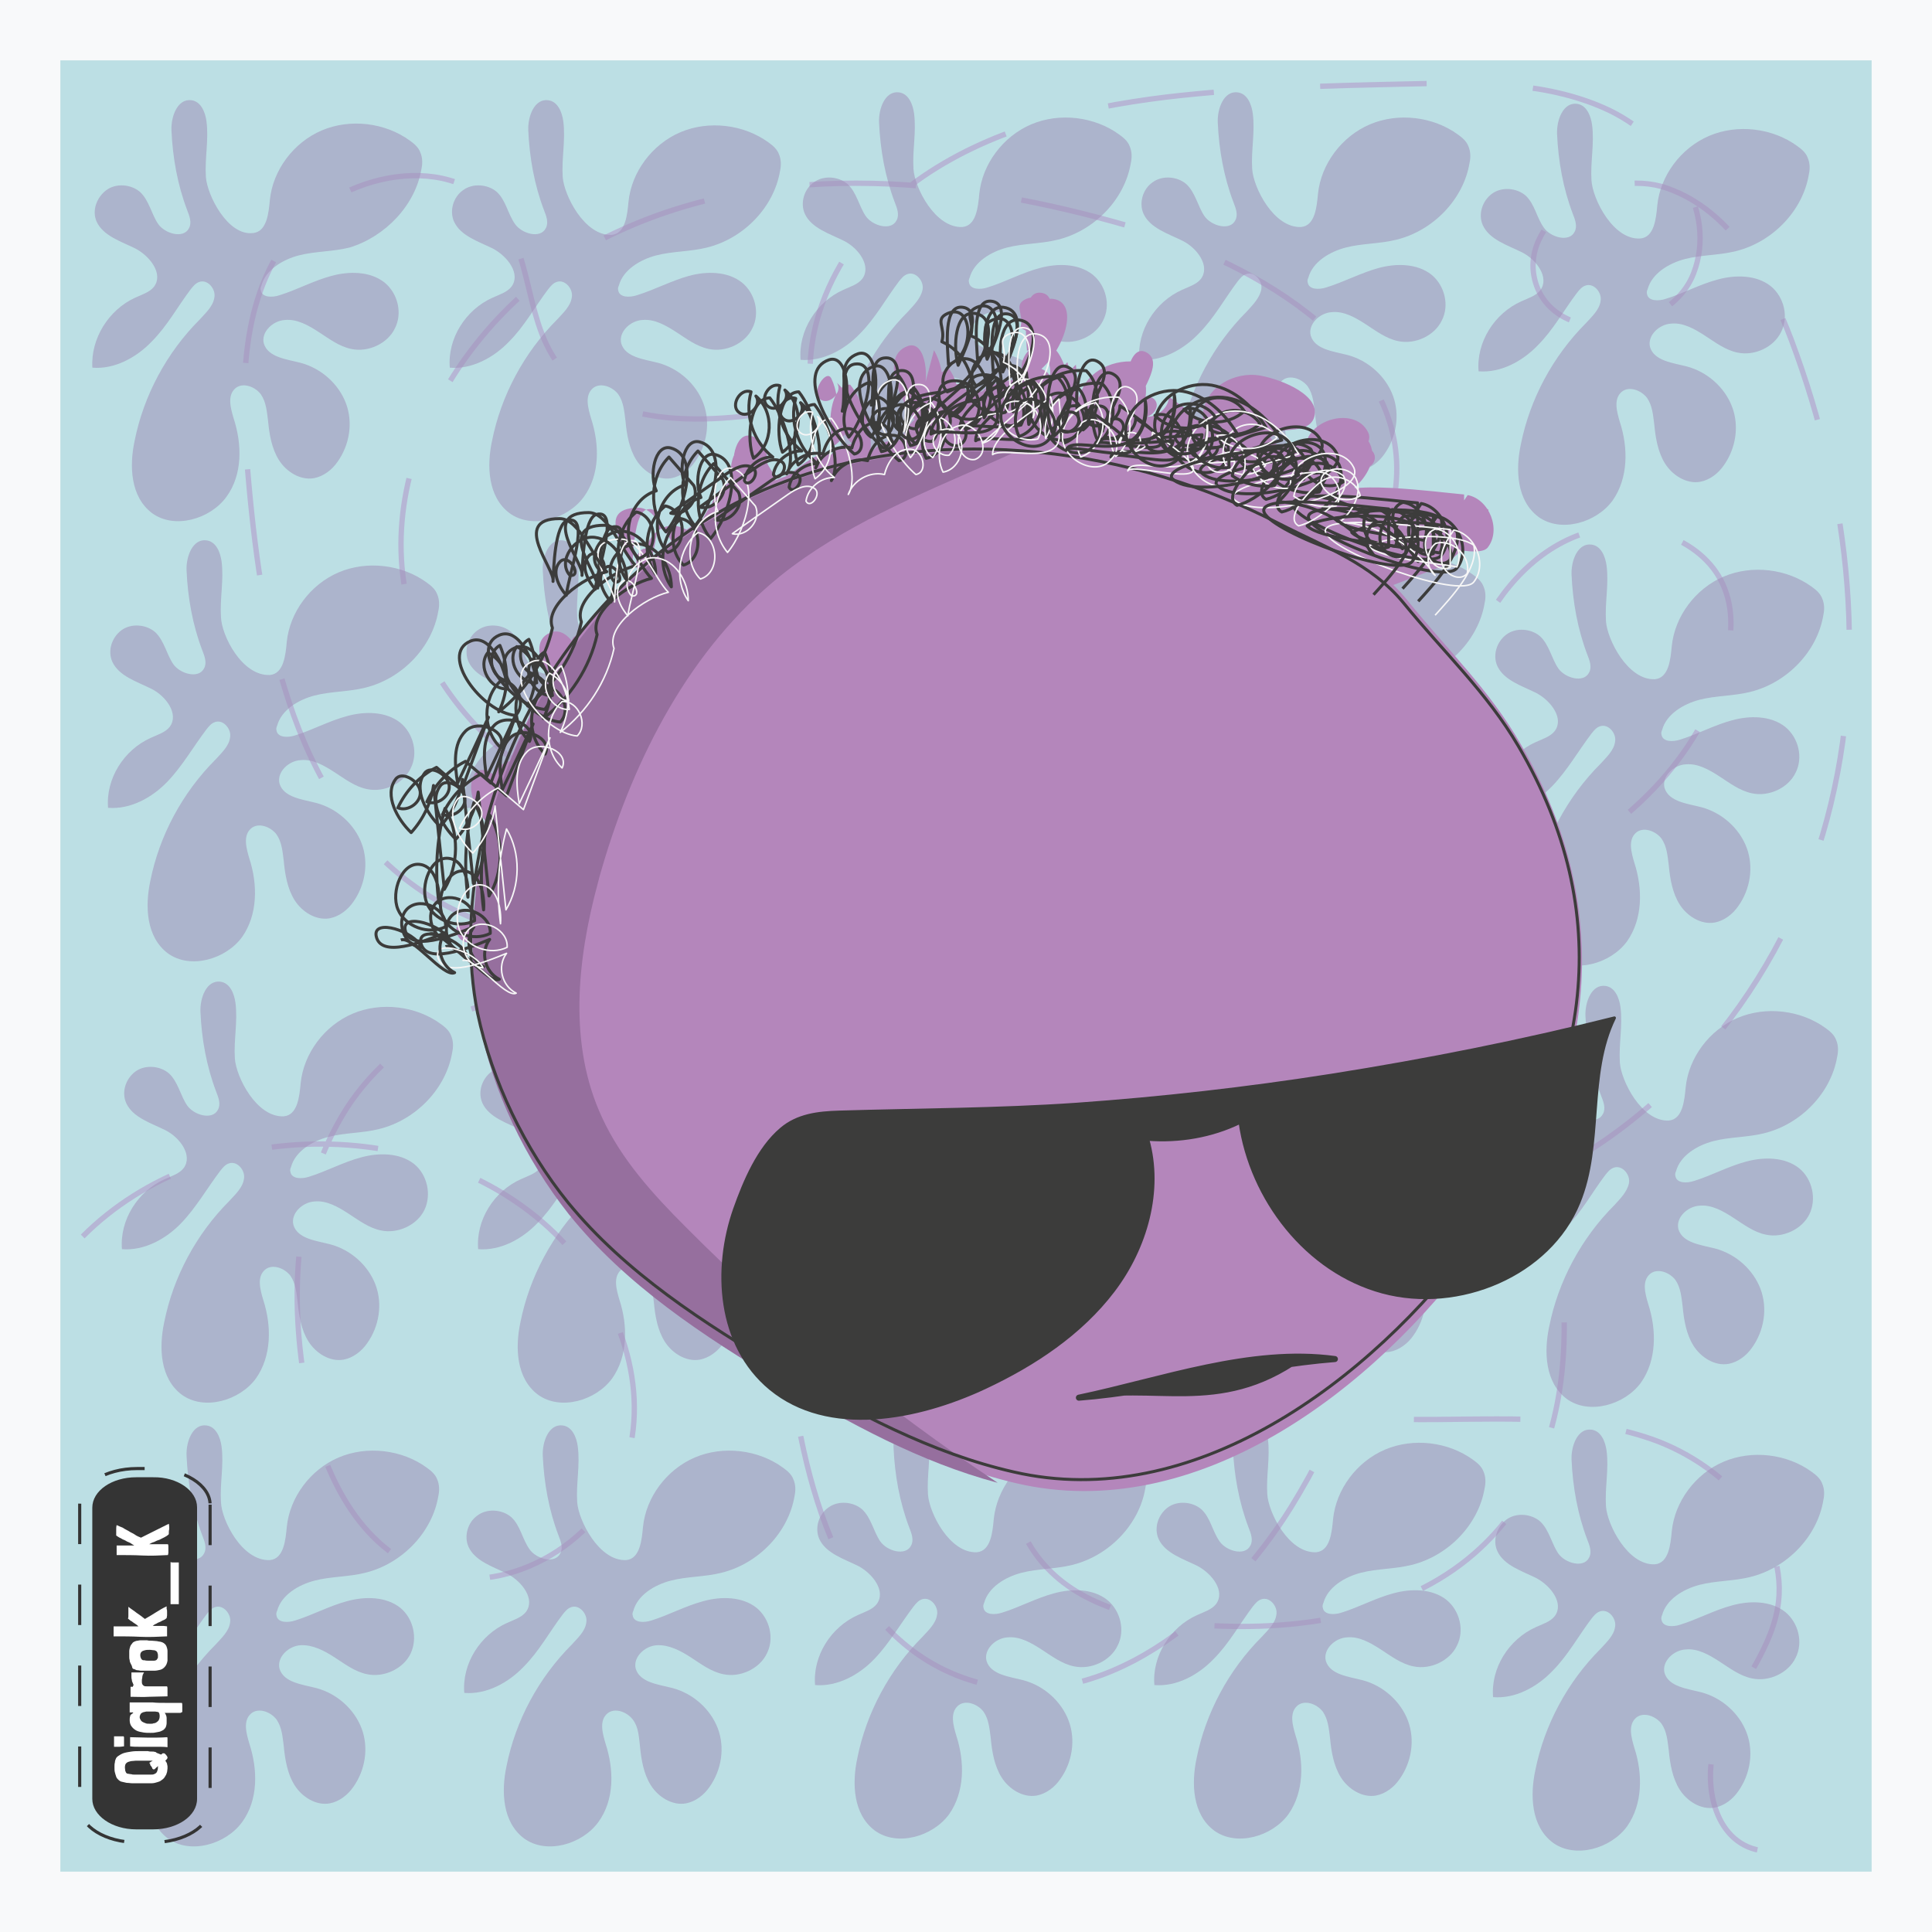 <?xml version="1.0" encoding="utf-8"?>
<!-- Generator: Adobe Illustrator 26.4.0, SVG Export Plug-In . SVG Version: 6.00 Build 0)  -->
<svg version="1.1" id="Layer_1" xmlns:svgjs="http://svgjs.dev/svgjs"
	 xmlns="http://www.w3.org/2000/svg" xmlns:xlink="http://www.w3.org/1999/xlink" x="0px" y="0px" viewBox="0 0 640 640"
	 style="enable-background:new 0 0 640 640;" xml:space="preserve">
<style type="text/css">
	.st0{fill:#F8F9FA;}
	.st1{fill:#BCDFE4;}
	.st2{fill:none;stroke:#B6B6D5;stroke-width:1.764;stroke-miterlimit:8;stroke-dasharray:35.278;}
	.st3{opacity:0.55;}
	.st4{fill:#9F90B8;}
	.st5{fill:#B486BB;stroke:#B486BB;stroke-width:2;stroke-miterlimit:8;}
	.st6{fill:#3C3C3B;stroke:#3C3C3B;stroke-width:2;stroke-linejoin:round;stroke-miterlimit:20;}
	.st7{fill:#B486BB;}
	.st8{fill:#966F9E;}
	.st9{fill:none;stroke:#3C3C3B;stroke-miterlimit:20;}
	.st10{fill:none;stroke:#3C3C3B;stroke-linejoin:round;stroke-miterlimit:20;}
	.st11{fill:none;stroke:#F6F6F6;stroke-width:0.5;stroke-linejoin:round;stroke-miterlimit:20;}
	.st12{fill:#3C3C3B;stroke:#3C3C3B;stroke-linecap:round;stroke-linejoin:round;stroke-miterlimit:20;}
	.st13{fill:none;stroke:#343434;stroke-width:0.72;stroke-miterlimit:5.76;stroke-dasharray:9.31,9.31;}
	.st14{fill:#343434;}
	.st15{fill:#FFFFFF;}
</style>
<g>
	<rect id="rect2-feeler" y="0" class="st0" width="640" height="640"/>
	<rect id="rect6-feeler" x="20" y="20" class="st1" width="600" height="600"/>
	<path id="path8-feeler" class="st2" d="M27.4,409.6c41-41.2,118-40.8,158.4,1c19.4,19.8,30,49.4,21.2,75.2
		c-8.8,26-40.6,44.4-66.6,34.4c-23.2-9-34.2-34.6-38.8-58.4c-6-32-4.4-66.8,13.2-94.6c17.8-27.6,54.8-45.2,86.6-34.6
		c43.6,14.8,54.8,68.4,59.4,113.2s17.6,98.2,62,111.2c41.6,12,82.4-21.6,104.8-57.6c65-105,42.2-253-51.8-335
		c-27.4-24-74.2-41-98.2-14c-19.6,21.8-6,59.2,19.8,73.6c26.2,14.4,58.8,11.2,87.6,3.6c35.4-9.6,73.8-31.4,77.4-66.6
		c4.6-43.6-44.4-73.4-88-86c-55-16-116.6-22.4-168.6,1.2c-52,23.2-88.2,84.6-66.6,136.2c18.2,43,67.6,65,114,76.8
		c51,13,104,19.4,156.8,18.2c33.4-0.6,67.2-4.2,97.6-18c30.2-13.6,56.2-38.6,64-70c2-8,2.8-16.4-0.2-24.2
		c-6-16.2-27.4-23.8-44.4-19.2c-17.2,4.6-30,19-37.4,34.8c-22.8,48.2-1.2,104,15.2,154.4c16.4,50.6,24.4,113.8-16.4,149.4
		c-23.4,20.4-57.6,25.8-89.2,23.8c-19.6-1.2-40.8-5.8-53.4-20.2c-25.4-28.6,0.2-75.2,35.2-91.8c35-16.8,76-16.4,112.8-29.2
		c54-19.2,94.2-67,110-120.8c15.8-53.4,9.2-111.6-10.4-163.8c-7.8-20.6-19.6-42.6-41-50.2C531,54.8,501.6,73.8,509,94.6
		c7.4,20.6,44,16.6,52-4s-7.2-43.8-27.4-53.8c-20.2-9.8-43.8-9.6-66.6-9c-27.2,0.6-54,1.2-81,4.4C356.8,35.8,327.2,43,303.6,60
		c-23.6,17.2-39.6,46-34.2,74c-30.4,6.6-69.6,10.2-86-15.6c-9.2-14.4-7.6-34.4-18.2-48C148,48.8,109.2,58,94,81
		c-15.4,22.6-14,51.8-11.6,79c4.6,51,15.2,108.8,59.8,136.8c31.8,19.8,72.4,19,110.2,20.8s80,10.2,101.2,40.6
		c18.4,26.4,16.4,63.4,38.2,87.2c17.8,19.2,46.8,24.2,73.6,24.8c26.8,0.4,54.2-2.4,79.6,5.8c25.4,8,48.4,31.6,43.8,57
		c-2.8,15.2-14.2,27.4-19.8,42s-1.6,35.4,14.2,38"/>
	<g id="g50-feeler" class="st3">
		<path id="path10-feeler" class="st4" d="M68.2,58.6c-0.4-6.2,1-12.2,0.2-18.4c-0.4-3-1.8-6.6-5-7c-4.6-0.6-6.8,5.4-6.6,10
			c0.4,9,2,18,5.2,26.4c0.8,2,1.6,4.2,0.6,6c-1.8,3.6-8,1.8-10.2-1.4c-2.2-3.2-3-7.8-6-10.6c-3-2.6-8-3-11.2-0.6s-4.8,6.8-3.2,10.4
			c2.2,4.8,8.2,6.6,13,9c4.8,2.6,9.2,8.4,6,12.6c-1.4,1.8-4,2.6-6.2,3.6c-8.8,4-14.8,13.6-14.2,23.2c7.4,0.6,14.6-3.4,19.6-8.6
			c5.2-5.2,8.6-11.6,13-17.4c0.8-1,1.6-2,2.8-2.4c2.8-1,5.6,2.4,5,5.2c-0.4,2.8-2.8,5-4.8,7.2c-11,11-18.6,25.2-21.6,40.2
			c-1.8,8.4-1.4,18.6,5.8,24c7.4,5.4,19.2,2,24.6-5.4s5.2-17.4,2.4-26c-1-3.4-2.2-7.6,0.6-10c2.4-2,6.4-0.6,8.4,2
			c1.8,2.6,2,5.8,2.4,8.8c0.4,4.4,1.2,9.2,3.6,13s7,6.8,11.6,6c3.2-0.6,6-2.8,7.8-5.4c4-5.6,5.2-13,2.8-19.4
			c-2.4-6.4-8.2-11.6-15-13.4c-4.6-1.2-10.8-1.8-12.2-6.4c-1-3.8,3-7.6,7-7.8c4-0.4,7.8,1.8,11.2,4c3.4,2.2,6.8,4.8,10.8,5.6
			c5.6,1.2,12-1.8,14.4-6.8c2.6-5,1-11.6-3.4-15.2c-4.8-3.8-11.8-3.8-17.6-2.2c-6,1.6-11.4,4.6-17.2,6.4c-2.4,0.8-5.8,0.8-6.2-1.6
			c-0.2-0.6,0-1.2,0.2-1.6c1.4-5.2,7-8.6,12.4-10s11.2-1.2,16.8-2.6c11.8-3.6,21.8-14,23.8-26c0.4-1.8,0.4-3.8-0.4-5.6
			c-0.6-1.6-2-2.8-3.4-3.8c-8.2-6-19.8-7.4-29.2-3.4s-16.2,13.2-17.2,23c-0.4,4.4-1,10.6-5.6,11C75.4,78.2,68.6,64.6,68.2,58.6
			L68.2,58.6z"/>
		<path id="path12-feeler" class="st4" d="M186.4,58.6c-0.4-6.2,1-12.2,0.2-18.4c-0.4-3-1.8-6.6-5-7c-4.6-0.6-6.8,5.4-6.6,10
			c0.4,9,2,18,5.2,26.4c0.8,2,1.6,4.2,0.6,6c-1.8,3.6-8,1.8-10.2-1.4c-2.4-3.4-3-7.8-6-10.6c-3-2.6-8-3-11.2-0.6
			c-3.2,2.2-4.6,6.8-3,10.4c2.2,4.8,8.2,6.6,13,9c4.8,2.6,9.2,8.4,6,12.6c-1.4,1.8-4,2.6-6.2,3.6c-9,4-15,13.6-14.2,23.2
			c7.4,0.6,14.6-3.4,19.6-8.6c5.2-5.2,8.6-11.6,13-17.4c0.8-1,1.6-2,2.8-2.4c2.8-1,5.6,2.4,5,5.2c-0.4,2.8-2.8,5-4.8,7.2
			c-11,11-18.6,25.2-21.6,40.2c-1.8,8.4-1.4,18.6,5.8,24c7.4,5.4,19.2,2,24.6-5.4c5.4-7.4,5.2-17.4,2.4-26c-1-3.4-2.2-7.6,0.6-10
			c2.4-2,6.4-0.6,8.4,2c1.8,2.6,2,5.8,2.4,8.8c0.4,4.4,1.2,9.2,3.6,13c2.4,3.8,7,6.8,11.6,6c3.2-0.6,6-2.8,7.8-5.4
			c4-5.6,5.2-13,2.8-19.4c-2.4-6.4-8.2-11.6-15-13.4c-4.6-1.2-10.8-1.8-12.2-6.4c-1-3.8,3-7.6,7-7.8c4-0.4,7.8,1.8,11.2,4
			s6.8,4.8,10.8,5.6c5.6,1.2,12-1.8,14.4-6.8c2.6-5,1-11.6-3.4-15.2c-4.8-3.8-11.8-3.8-17.6-2.2S216.8,96,211,97.8
			c-2.4,0.8-5.8,0.8-6.2-1.6c-0.2-0.6,0-1.2,0.2-1.6c1.4-5.2,7-8.6,12.4-10s11.2-1.2,16.8-2.6c12.2-3,22.2-13.4,24.2-25.4
			c0.4-1.8,0.4-3.8-0.4-5.6c-0.6-1.6-2-2.8-3.4-3.8c-8.2-6-19.8-7.4-29.2-3.4s-16.2,13.2-17.2,23c-0.4,4.4-1,10.6-5.6,11
			C193.6,78.2,186.8,64.6,186.4,58.6L186.4,58.6z"/>
		<path id="path14-feeler" class="st4" d="M302.6,56c-0.4-6.2,1-12.2,0.2-18.4c-0.4-3-1.8-6.6-5-7c-4.6-0.6-6.8,5.4-6.6,10
			c0.4,9,2,18,5.2,26.4c0.8,2,1.6,4.2,0.6,6c-1.8,3.6-8,1.8-10.2-1.4c-2.2-3.2-3-7.8-6-10.6c-3-2.6-8-3-11.2-0.6
			c-3.2,2.2-4.6,6.8-3,10.4c2.2,4.8,8.2,6.6,13,9s9.2,8.4,6,12.6c-1.4,1.8-4,2.6-6.2,3.6c-9,4-15,13.6-14.2,23.2
			c7.4,0.6,14.6-3.4,19.6-8.6c5.2-5.2,8.6-11.6,13-17.4c0.8-1,1.6-2,2.8-2.4c2.8-1,5.6,2.4,5,5.2c-0.6,2.8-2.8,5-4.8,7.2
			c-11,11-18.6,25.2-21.6,40.2c-1.8,8.4-1.4,18.6,5.8,24c7.4,5.4,19.2,2,24.6-5.4c5.2-7.4,5.2-17.4,2.4-26c-1-3.4-2.2-7.6,0.6-10
			c2.4-2,6.4-0.6,8.4,2c2,2.6,2,5.8,2.4,8.8c0.4,4.4,1.2,9.2,3.6,13s7,6.8,11.6,6c3.2-0.6,6-2.8,7.8-5.4c4-5.6,5.2-13,2.8-19.4
			c-2.4-6.4-8.2-11.6-15-13.4c-4.6-1.2-10.8-1.8-12.2-6.4c-1-3.8,3-7.6,7-7.8c4-0.4,7.8,1.8,11.2,4c3.4,2.2,6.8,4.8,10.8,5.6
			c5.6,1.2,12-1.8,14.4-6.8c2.6-5,1-11.6-3.4-15.2c-4.8-3.8-11.8-3.8-17.6-2.2c-6,1.6-11.4,4.6-17.2,6.4c-2.4,0.8-5.8,0.8-6.2-1.6
			c-0.2-0.6,0-1.2,0.2-1.6c1.4-5.2,7-8.6,12.4-10s11.2-1.2,16.8-2.6c12.2-3,22.2-13.4,24.2-25.4c0.4-1.8,0.4-3.8-0.4-5.6
			c-0.6-1.6-2-2.8-3.4-3.8c-8.2-6-19.8-7.4-29.2-3.4c-9.4,4-16.2,13.2-17.2,23c-0.4,4.4-1,10.6-5.6,11C309.8,75.6,303,62.2,302.6,56
			L302.6,56z"/>
		<path id="path16-feeler" class="st4" d="M414.8,56c-0.4-6.2,1-12.2,0.2-18.4c-0.4-3-1.8-6.6-5-7c-4.6-0.6-6.8,5.4-6.6,10
			c0.4,9,2,18,5.2,26.4c0.8,2,1.6,4.2,0.6,6c-1.8,3.6-8,1.8-10.2-1.4c-2.2-3.2-3-7.8-6-10.6c-3-2.6-8-3-11.2-0.6
			c-3.2,2.2-4.6,6.8-3,10.4c2.2,4.8,8.2,6.6,13,9s9.2,8.4,6,12.6c-1.4,1.8-4,2.6-6.2,3.6c-9,4-15,13.6-14.2,23.2
			c7.4,0.6,14.6-3.4,19.6-8.6c5.2-5.2,8.6-11.6,13-17.4c0.8-1,1.6-2,2.8-2.4c2.8-1,5.6,2.4,5,5.2c-0.6,2.8-2.8,5-4.8,7.2
			c-11,11-18.6,25.2-21.6,40.2c-1.8,8.4-1.4,18.6,5.8,24c7.4,5.4,19.2,2,24.6-5.4c5.2-7.4,5.2-17.4,2.4-26c-1-3.4-2.2-7.6,0.6-10
			c2.4-2,6.4-0.6,8.4,2c1.8,2.6,2,5.8,2.4,8.8c0.4,4.4,1.2,9.2,3.6,13s7,6.8,11.6,6c3.2-0.6,6-2.8,7.8-5.4c4-5.6,5.2-13,2.8-19.4
			c-2.4-6.4-8.2-11.6-15-13.4c-4.6-1.2-10.8-1.8-12.2-6.4c-1-3.8,3-7.6,7-7.8c4-0.4,7.8,1.8,11.2,4c3.4,2.2,6.8,4.8,10.8,5.6
			c5.6,1.2,12-1.8,14.4-6.8c2.6-5,1-11.6-3.4-15.2c-4.8-3.8-11.8-3.8-17.6-2.2c-5.8,1.6-11.4,4.6-17.2,6.4c-2.4,0.8-5.8,0.8-6.2-1.6
			c-0.2-0.6,0-1.2,0.2-1.6c1.4-5.2,7-8.6,12.4-10s11.2-1.2,16.8-2.6c12.2-3,22.2-13.4,24.2-25.4c0.4-1.8,0.4-3.8-0.4-5.6
			c-0.6-1.6-2-2.8-3.4-3.8c-8.2-6-19.8-7.4-29.2-3.4c-9.4,4-16.2,13.2-17.2,23c-0.4,4.4-1,10.6-5.6,11C422,75.6,415.2,62.2,414.8,56
			L414.8,56z"/>
		<path id="path18-feeler" class="st4" d="M527.2,59.8c-0.4-6.2,1-12.2,0.2-18.4c-0.4-3-1.8-6.6-5-7c-4.6-0.6-6.8,5.4-6.6,10
			c0.4,9,2,18,5.2,26.4c0.8,2,1.6,4.2,0.6,6c-1.8,3.6-8,1.8-10.2-1.4c-2.4-3.4-3-7.8-6-10.6c-3-2.6-8-3-11.2-0.6s-4.6,6.8-3,10.4
			c2.2,4.8,8.2,6.6,13,9s9.2,8.4,6,12.6c-1.4,1.8-4,2.6-6.2,3.6c-9,4-15,13.6-14.2,23.2c7.4,0.6,14.6-3.4,19.6-8.6
			c5.2-5.2,8.6-11.6,13-17.4c0.8-1,1.6-2,2.8-2.4c2.8-1,5.6,2.4,5,5.2c-0.4,2.8-2.8,5-4.8,7.2c-11,11-18.6,25.2-21.6,40.2
			c-1.8,8.4-1.4,18.6,5.8,24c7.4,5.4,19.2,2,24.6-5.4c5.2-7.4,5.2-17.4,2.4-26c-1-3.4-2.2-7.6,0.6-10c2.4-2,6.4-0.6,8.4,2
			c1.8,2.6,2,5.8,2.4,8.8c0.4,4.4,1.2,9.2,3.6,13c2.4,3.8,7,6.8,11.6,6c3.2-0.6,6-2.8,7.8-5.4c4-5.6,5.2-13,2.8-19.4
			s-8.2-11.6-15-13.4c-4.6-1.2-10.8-1.8-12.2-6.4c-1-3.8,3-7.6,7-7.8c4-0.4,7.8,1.8,11.2,4s6.8,4.8,10.8,5.6
			c5.6,1.2,12-1.8,14.4-6.8c2.6-5,1-11.6-3.4-15.2c-4.8-3.8-11.8-3.8-17.6-2.2c-6,1.6-11.4,4.6-17.2,6.4c-2.4,0.8-5.8,0.8-6.2-1.6
			c-0.2-0.6,0-1.2,0.2-1.6c1.4-5.2,7-8.6,12.4-10s11.2-1.2,16.8-2.6c12.2-3,22.2-13.4,24.2-25.4c0.4-1.8,0.4-3.8-0.4-5.6
			c-0.6-1.6-2-2.8-3.4-3.8c-8.2-6-19.8-7.4-29.2-3.4S550,58.2,549,68c-0.4,4.4-1,10.6-5.6,11C534.4,79.6,527.6,66,527.2,59.8
			L527.2,59.8z"/>
		<path id="path20-feeler" class="st4" d="M73.2,204.4c-0.4-6.2,1-12.2,0.2-18.4c-0.4-3-1.8-6.6-5-7c-4.6-0.6-6.8,5.4-6.6,10
			c0.4,9,2,18,5.2,26.4c0.8,2,1.6,4.2,0.6,6c-1.8,3.6-8,1.8-10.2-1.4s-3-7.8-6-10.6c-3-2.6-8-3-11.2-0.6s-4.6,6.8-3,10.4
			c2.2,4.8,8.2,6.6,13,9s9.2,8.4,6,12.6c-1.4,1.8-4,2.6-6.2,3.6c-9,4-15,13.6-14.2,23.2c7.4,0.6,14.6-3.4,19.6-8.6
			c5-5.2,8.6-11.6,13-17.4c0.8-1,1.6-2,2.8-2.4c2.8-1,5.6,2.4,5,5.2c-0.4,2.8-2.8,5-4.8,7.2c-11,11-18.6,25.2-21.6,40.2
			c-1.8,8.4-1.4,18.6,5.8,24c7.4,5.4,19.2,2,24.6-5.4c5.2-7.4,5.2-17.4,2.4-26c-1-3.4-2.2-7.6,0.6-10c2.4-2,6.4-0.6,8.4,2
			c1.8,2.6,2,5.8,2.4,8.8c0.4,4.4,1.2,9.2,3.6,13s7,6.8,11.6,6c3.2-0.6,6-2.8,7.8-5.4c4-5.6,5.2-13,2.8-19.4
			c-2.4-6.4-8.2-11.6-15-13.4c-4.6-1.2-10.8-1.8-12.2-6.4c-1-3.8,3-7.6,7-7.8c4-0.4,7.8,1.8,11.2,4c3.4,2.2,6.8,4.8,10.8,5.6
			c5.6,1.2,12-1.8,14.4-6.8c2.6-5,1-11.6-3.4-15.2c-4.8-3.8-11.8-3.8-17.6-2.2c-6,1.6-11.4,4.6-17.2,6.4c-2.4,0.8-5.8,0.8-6.2-1.6
			c-0.2-0.6,0-1.2,0.2-1.6c1.4-5.2,7-8.6,12.4-10s11.2-1.2,16.8-2.6c12.2-3,22.2-13.4,24.2-25.4c0.4-1.8,0.4-3.8-0.4-5.6
			c-0.6-1.6-2-2.8-3.4-3.8c-8.2-6-19.8-7.4-29.2-3.4S96,202.8,95,212.6c-0.4,4.4-1,10.6-5.6,11C80.2,224,73.4,210.6,73.2,204.4
			L73.2,204.4z"/>
		<path id="path22-feeler" class="st4" d="M191.2,204.4c-0.4-6.2,1-12.2,0.2-18.4c-0.4-3-1.8-6.6-5-7c-4.6-0.6-6.8,5.4-6.6,10
			c0.4,9,2,18,5.2,26.4c0.8,2,1.6,4.2,0.6,6c-1.8,3.6-8,1.8-10.2-1.4c-2.4-3.4-3-7.8-6-10.6c-3-2.6-8-3-11.2-0.6
			c-3.2,2.2-4.6,6.8-3,10.4c2.2,4.8,8.2,6.6,13,9c4.8,2.6,9.2,8.4,6,12.6c-1.4,1.8-4,2.6-6.2,3.6c-9,4-15,13.6-14.2,23.2
			c7.4,0.6,14.6-3.4,19.6-8.6c5-5.2,8.6-11.6,13-17.4c0.8-1,1.6-2,2.8-2.4c2.8-1,5.6,2.4,5,5.2c-0.4,2.8-2.8,5-4.8,7.2
			c-11,11-18.6,25.2-21.6,40.2c-1.8,8.4-1.4,18.6,5.8,24c7.4,5.4,19.2,2,24.6-5.4c5.2-7.4,5.2-17.4,2.4-26c-1-3.4-2.2-7.6,0.6-10
			c2.4-2,6.4-0.6,8.4,2c1.8,2.6,2,5.8,2.4,8.8c0.4,4.4,1.2,9.2,3.6,13c2.4,3.8,7,6.8,11.6,6c3.2-0.6,6-2.8,7.8-5.4
			c4-5.6,5.2-13,2.8-19.4s-8.2-11.6-15-13.4c-4.6-1.2-10.8-1.8-12.2-6.4c-1-3.8,3-7.6,7-7.8c4-0.4,7.8,1.8,11.2,4s6.8,4.8,10.8,5.6
			c5.6,1.2,12-1.8,14.4-6.8c2.6-5,1-11.6-3.4-15.2c-4.8-3.8-11.8-3.8-17.6-2.2c-6,1.6-11.4,4.6-17.2,6.4c-2.4,0.8-5.8,0.8-6.2-1.6
			c-0.2-0.6,0-1.2,0.2-1.6c1.4-5.2,7-8.6,12.4-10s11.2-1.2,16.8-2.6c12.2-3,22.2-13.4,24.2-25.4c0.4-1.8,0.4-3.8-0.4-5.6
			c-0.6-1.6-2-2.8-3.4-3.8c-8.2-6-19.8-7.4-29.2-3.4s-16.2,13.2-17.2,23c-0.4,4.4-1,10.6-5.6,11C198.4,224,191.6,210.6,191.2,204.4
			L191.2,204.4z"/>
		<path id="path24-feeler" class="st4" d="M307.4,201.8c-0.4-6.2,1-12.2,0.2-18.4c-0.4-3-1.8-6.6-5-7c-4.6-0.6-6.8,5.4-6.6,10
			c0.4,9,2,18,5.2,26.4c0.8,2,1.6,4.2,0.6,6c-1.8,3.6-8,1.8-10.2-1.4c-2.4-3.4-3-7.8-6-10.6c-3-2.6-8-3-11.2-0.6
			c-3.2,2.2-4.6,6.8-3,10.4c2.2,4.8,8.2,6.6,13,9c4.8,2.6,9.2,8.4,6,12.6c-1.4,1.8-4,2.6-6.2,3.6c-9,4-15,13.6-14.2,23.2
			c7.4,0.6,14.6-3.4,19.6-8.6c5.2-5.2,8.6-11.6,13-17.4c0.8-1,1.6-2,2.8-2.4c2.8-1,5.6,2.4,5,5.2c-0.4,2.8-2.8,5-4.8,7.2
			c-11,11-18.6,25.2-21.6,40.2c-1.8,8.4-1.4,18.6,5.8,24c7.4,5.4,19.2,2,24.6-5.4c5.2-7.4,5.2-17.4,2.4-26c-1-3.4-2.2-7.6,0.6-10
			c2.4-2,6.4-0.6,8.4,2c1.8,2.6,2,5.8,2.4,8.8c0.4,4.4,1.2,9.2,3.6,13s7,6.8,11.6,6c3.2-0.6,6-2.8,7.8-5.4c4-5.6,5.2-13,2.8-19.4
			c-2.4-6.4-8.2-11.6-15-13.4c-4.6-1.2-10.8-1.8-12.2-6.4c-1-3.8,3-7.6,7-7.8s7.8,1.8,11.2,4c3.4,2.2,6.8,4.8,10.8,5.6
			c5.6,1.2,12-1.8,14.4-6.8c2.6-5,1-11.6-3.4-15.2c-4.8-3.8-11.8-3.8-17.6-2.2c-6,1.6-11.4,4.6-17.2,6.4c-2.4,0.8-5.8,0.8-6.2-1.6
			c-0.2-0.6,0-1.2,0.2-1.6c1.4-5.2,7-8.6,12.4-10s11.2-1.2,16.8-2.6c12.2-3,22.2-13.4,24.2-25.4c0.4-1.8,0.4-3.8-0.4-5.6
			c-0.6-1.6-2-2.8-3.4-3.8c-8.2-6-19.8-7.4-29.2-3.4c-9.4,4-16.2,13.2-17.2,23c-0.4,4.4-1,10.6-5.6,11
			C314.6,221.4,307.8,208,307.4,201.8L307.4,201.8z"/>
		<path id="path26-feeler" class="st4" d="M419.8,201.8c-0.4-6.2,1-12.2,0.2-18.4c-0.4-3-1.8-6.6-5-7c-4.6-0.6-6.8,5.4-6.6,10
			c0.4,9,2,18,5.2,26.4c0.8,2,1.6,4.2,0.6,6c-1.8,3.6-8,1.8-10.2-1.4c-2.4-3.4-3-7.8-6-10.6c-3-2.6-8-3-11.2-0.6
			c-3.2,2.2-4.6,6.8-3,10.4c2.2,4.8,8.2,6.6,13,9c4.8,2.6,9.2,8.4,6,12.6c-1.4,1.8-4,2.6-6.2,3.6c-9,4-15,13.6-14.2,23.2
			c7.4,0.6,14.6-3.4,19.6-8.6c5.2-5.2,8.6-11.6,13-17.4c0.8-1,1.6-2,2.8-2.4c2.8-1,5.6,2.4,5,5.2c-0.4,2.8-2.8,5-4.8,7.2
			c-11,11-18.6,25.2-21.6,40.2c-1.8,8.4-1.4,18.6,5.8,24c7.4,5.4,19.2,2,24.6-5.4c5.2-7.4,5.2-17.4,2.4-26c-1-3.4-2.2-7.6,0.6-10
			c2.4-2,6.4-0.6,8.4,2c1.8,2.6,2,5.8,2.4,8.8c0.4,4.4,1.2,9.2,3.6,13s7,6.8,11.6,6c3.2-0.6,6-2.8,7.8-5.4c4-5.6,5.2-13,2.8-19.4
			c-2.4-6.4-8.2-11.6-15-13.4c-4.6-1.2-10.8-1.8-12.2-6.4c-1-3.8,3-7.6,7-7.8s7.8,1.8,11.2,4c3.4,2.2,6.8,4.8,10.8,5.6
			c5.6,1.2,12-1.8,14.4-6.8c2.4-5,1-11.6-3.4-15.2c-4.8-3.8-11.8-3.8-17.6-2.2c-6,1.6-11.4,4.6-17.2,6.4c-2.4,0.8-5.8,0.8-6.2-1.6
			c-0.2-0.6,0-1.2,0.2-1.6c1.4-5.2,7-8.6,12.4-10s11.2-1.2,16.8-2.6c12.2-3,22.2-13.4,24.2-25.4c0.4-1.8,0.4-3.8-0.4-5.6
			c-0.6-1.6-2-2.8-3.4-3.8c-8.2-6-19.8-7.4-29.2-3.4c-9.4,4-16.2,13.2-17.2,23c-0.4,4.4-1,10.6-5.6,11
			C427,221.4,420.2,208,419.8,201.8L419.8,201.8z"/>
		<path id="path28-feeler" class="st4" d="M532,205.8c-0.4-6.2,1-12.2,0.2-18.4c-0.4-3-1.8-6.6-5-7c-4.6-0.6-6.8,5.4-6.6,10
			c0.4,9,2,18,5.2,26.4c0.8,2,1.6,4.2,0.6,6c-1.8,3.6-8,1.8-10.2-1.4s-3-7.8-6-10.6c-3-2.6-8-3-11.2-0.6s-4.6,6.8-3,10.4
			c2.2,4.8,8.2,6.6,13,9c4.8,2.6,9.2,8.4,6,12.6c-1.4,1.8-4,2.6-6.2,3.6c-9,4-15,13.6-14.2,23.2c7.4,0.6,14.6-3.4,19.6-8.6
			c5-5.2,8.6-11.6,13-17.4c0.8-1,1.6-2,2.8-2.4c2.8-1,5.6,2.4,5,5.2c-0.4,2.8-2.8,5-4.8,7.2c-11,11-18.6,25.2-21.6,40.2
			c-1.8,8.4-1.4,18.6,5.8,24c7.4,5.4,19.2,2,24.6-5.4c5.2-7.4,5.2-17.4,2.4-26c-1-3.4-2.2-7.6,0.6-10c2.4-2,6.4-0.6,8.4,2
			c1.8,2.6,2,5.8,2.4,8.8c0.4,4.4,1.2,9.2,3.6,13c2.4,3.8,7,6.8,11.6,6c3.2-0.6,6-2.8,7.8-5.4c4-5.6,5.2-13,2.8-19.4
			s-8.2-11.6-15-13.4c-4.6-1.2-10.8-1.8-12.2-6.4c-1-3.8,3-7.6,7-7.8c4-0.4,7.8,1.8,11.2,4c3.4,2.2,6.8,4.8,10.8,5.6
			c5.6,1.2,12-1.8,14.4-6.8c2.6-5,1-11.6-3.4-15.2c-4.8-3.8-11.8-3.8-17.6-2.2c-6,1.6-11.4,4.6-17.2,6.4c-2.4,0.8-5.8,0.8-6.2-1.6
			c-0.2-0.6,0-1.2,0.2-1.6c1.4-5.2,7-8.6,12.4-10s11.2-1.2,16.8-2.6c12.2-3,22.2-13.4,24.2-25.4c0.4-1.8,0.4-3.8-0.4-5.6
			c-0.6-1.6-2-2.8-3.4-3.8c-8.2-6-19.8-7.4-29.2-3.4s-16.2,13.2-17.2,23c-0.4,4.4-1,10.6-5.6,11C539.2,225.4,532.4,211.8,532,205.8
			L532,205.8z"/>
		<path id="path30-feeler" class="st4" d="M77.8,350.6c-0.4-6.2,1-12.2,0.2-18.4c-0.4-3-1.8-6.6-5-7c-4.6-0.6-6.8,5.4-6.6,10
			c0.4,9,2,18,5.2,26.4c0.8,2,1.6,4.2,0.6,6c-1.8,3.6-8,1.8-10.2-1.4c-2.2-3.2-3-7.8-6-10.6c-3-2.6-8-3-11.2-0.6s-4.6,6.8-3,10.4
			c2.2,4.8,8.2,6.6,13,9s9.2,8.4,6,12.6c-1.4,1.8-4,2.6-6.2,3.6c-9,4-15,13.6-14.2,23.2c7.4,0.6,14.6-3.4,19.6-8.6s8.6-11.6,13-17.4
			c0.8-1,1.6-2,2.8-2.4c2.8-1,5.6,2.4,5,5.2c-0.4,2.8-2.8,5-4.8,7.2c-11,11-18.6,25.2-21.6,40.2c-1.8,8.4-1.4,18.6,5.8,24
			c7.4,5.4,19.2,2,24.6-5.4c5.2-7.4,5.2-17.4,2.4-26c-1-3.4-2.2-7.6,0.6-10c2.4-2,6.4-0.6,8.4,2c1.8,2.6,2,5.8,2.4,8.8
			c0.4,4.4,1.2,9.2,3.6,13s7,6.8,11.6,6c3.2-0.6,6-2.8,7.8-5.4c4-5.6,5.2-13,2.8-19.4c-2.4-6.4-8.2-11.6-15-13.4
			c-4.6-1.2-10.8-1.8-12.2-6.4c-1-3.8,3-7.6,7-7.8c4-0.4,7.8,1.8,11.2,4c3.4,2.2,6.8,4.8,10.8,5.6c5.6,1.2,12-1.8,14.4-6.8
			s1-11.6-3.4-15.2c-4.8-3.8-11.8-3.8-17.6-2.2c-6,1.6-11.4,4.6-17.2,6.4c-2.4,0.8-5.8,0.8-6.2-1.6c-0.2-0.6,0-1.2,0.2-1.6
			c1.4-5.2,7-8.6,12.4-10s11.2-1.2,16.8-2.6c12.2-3,22.2-13.4,24.2-25.4c0.4-1.8,0.4-3.8-0.4-5.6c-0.6-1.6-2-2.8-3.4-3.8
			c-8.2-6-19.8-7.4-29.2-3.4s-16.2,13.2-17.2,23c-0.4,4.4-1,10.6-5.6,11C85,370.2,78.2,356.8,77.8,350.6L77.8,350.6z"/>
		<path id="path32-feeler" class="st4" d="M195.8,350.6c-0.4-6.2,1-12.2,0.2-18.4c-0.4-3-1.8-6.6-5-7c-4.6-0.6-6.8,5.4-6.6,10
			c0.4,9,2,18,5.2,26.4c0.8,2,1.6,4.2,0.6,6c-1.8,3.6-8,1.8-10.2-1.4c-2.4-3.4-3-7.8-6-10.6c-3-2.6-8-3-11.2-0.6s-4.6,6.8-3,10.4
			c2.2,4.8,8.2,6.6,13,9c4.8,2.6,9.2,8.4,6,12.6c-1.4,1.8-4,2.6-6.2,3.6c-9,4-15,13.6-14.2,23.2c7.4,0.6,14.6-3.4,19.6-8.6
			c5.2-5.2,8.6-11.6,13-17.4c0.8-1,1.6-2,2.8-2.4c2.8-1,5.6,2.4,5,5.2c-0.4,2.8-2.8,5-4.8,7.2c-11,11-18.6,25.2-21.6,40.2
			c-1.8,8.4-1.4,18.6,5.8,24c7.4,5.4,19.2,2,24.6-5.4c5.2-7.4,5.2-17.4,2.4-26c-1-3.4-2.2-7.6,0.6-10c2.4-2,6.4-0.6,8.4,2
			c1.8,2.6,2,5.8,2.4,8.8c0.4,4.4,1.2,9.2,3.6,13c2.4,3.8,7,6.8,11.6,6c3.2-0.6,6-2.8,7.8-5.4c4-5.6,5.2-13,2.8-19.4
			s-8.2-11.6-15-13.4c-4.6-1.2-10.8-1.8-12.2-6.4c-1-3.8,3-7.6,7-7.8c4-0.4,7.8,1.8,11.2,4s6.8,4.8,10.8,5.6
			c5.6,1.2,12-1.8,14.4-6.8c2.4-5,1-11.6-3.4-15.2c-4.8-3.8-11.8-3.8-17.6-2.2c-6,1.6-11.4,4.6-17.2,6.4c-2.4,0.8-5.8,0.8-6.2-1.6
			c-0.2-0.6,0-1.2,0.2-1.6c1.4-5.2,7-8.6,12.4-10s11.2-1.2,16.8-2.6c12.2-3,22.2-13.4,24.2-25.4c0.4-1.8,0.4-3.8-0.4-5.6
			c-0.6-1.6-2-2.8-3.4-3.8c-8.2-6-19.8-7.4-29.2-3.4s-16.2,13.2-17.2,23c-0.4,4.4-1,10.6-5.6,11C203,370.2,196.2,356.8,195.8,350.6
			L195.8,350.6z"/>
		<path id="path34-feeler" class="st4" d="M312.2,348c-0.4-6.2,1-12.2,0.2-18.4c-0.4-3-1.8-6.6-5-7c-4.6-0.6-6.8,5.4-6.6,10
			c0.4,9,2,18,5.2,26.4c0.8,2,1.6,4.2,0.6,6c-1.8,3.6-8,1.8-10.2-1.4c-2.4-3.4-3-7.8-6-10.6c-3-2.6-8-3-11.2-0.6
			c-3.2,2.2-4.6,6.8-3,10.4c2.2,4.8,8.2,6.6,13,9c4.8,2.6,9.2,8.4,6,12.6c-1.4,1.8-4,2.6-6.2,3.6c-9,4-15,13.6-14.2,23.2
			c7.4,0.6,14.6-3.4,19.6-8.6c5.2-5.2,8.6-11.6,13-17.4c0.8-1,1.6-2,2.8-2.4c2.8-1,5.6,2.4,5,5.2c-0.4,2.8-2.8,5-4.8,7.2
			c-11,11-18.6,25.2-21.6,40.2c-1.8,8.4-1.4,18.6,5.8,24c7.4,5.4,19.2,2,24.6-5.4c5.2-7.4,5.2-17.4,2.4-26c-1-3.4-2.2-7.6,0.6-10
			c2.4-2,6.4-0.6,8.4,2c1.8,2.6,2,5.8,2.4,8.8c0.4,4.4,1.2,9.2,3.6,13s7,6.8,11.6,6c3.2-0.6,6-2.8,7.8-5.4c4-5.6,5.2-13,2.8-19.4
			c-2.4-6.4-8.2-11.6-15-13.4c-4.6-1.2-10.8-1.8-12.2-6.4c-1-3.8,3-7.6,7-7.8c4-0.4,7.8,1.8,11.2,4c3.4,2.2,6.8,4.8,10.8,5.6
			c5.6,1.2,12-1.8,14.4-6.8s1-11.6-3.4-15.2c-4.8-3.8-11.8-3.8-17.6-2.2c-6,1.6-11.4,4.6-17.2,6.4c-2.4,0.8-5.8,0.8-6.2-1.6
			c-0.2-0.6,0-1.2,0.2-1.6c1.4-5.2,7-8.6,12.4-10s11.2-1.2,16.8-2.6c12.2-3,22.2-13.4,24.2-25.4c0.4-1.8,0.4-3.8-0.4-5.6
			c-0.6-1.6-2-2.8-3.4-3.8c-8.2-6-19.8-7.4-29.2-3.4c-9.4,4-16.2,13.2-17.2,23c-0.4,4.4-1,10.6-5.6,11
			C319.4,367.8,312.6,354.2,312.2,348L312.2,348z"/>
		<path id="path36-feeler" class="st4" d="M424.4,348c-0.4-6.2,1-12.2,0.2-18.4c-0.4-3-1.8-6.6-5-7c-4.6-0.6-6.8,5.4-6.6,10
			c0.4,9,2,18,5.2,26.4c0.8,2,1.6,4.2,0.6,6c-1.8,3.6-8,1.8-10.2-1.4c-2.2-3.2-3-7.8-6-10.6c-3-2.6-8-3-11.2-0.6s-4.6,6.8-3,10.4
			c2.2,4.8,8.2,6.6,13,9s9.2,8.4,6,12.6c-1.4,1.8-4,2.6-6.2,3.6c-9,4-15,13.6-14.2,23.2c7.4,0.6,14.6-3.4,19.6-8.6
			c5.2-5.2,8.6-11.6,13-17.4c0.8-1,1.6-2,2.8-2.4c2.8-1,5.6,2.4,5,5.2c-0.4,2.8-2.8,5-4.8,7.2c-11,11-18.6,25.2-21.6,40.2
			c-1.8,8.4-1.4,18.6,5.8,24c7.4,5.4,19.2,2,24.6-5.4c5.2-7.4,5.2-17.4,2.4-26c-1-3.4-2.2-7.6,0.6-10c2.4-2,6.4-0.6,8.4,2
			c1.8,2.6,2,5.8,2.4,8.8c0.4,4.4,1.2,9.2,3.6,13s7,6.8,11.6,6c3.2-0.6,6-2.8,7.8-5.4c4-5.6,5.2-13,2.8-19.4
			c-2.4-6.4-8.2-11.6-15-13.4c-4.6-1.2-10.8-1.8-12.2-6.4c-1-3.8,3-7.6,7-7.8c4-0.4,7.8,1.8,11.2,4c3.4,2.2,6.8,4.8,10.8,5.6
			c5.6,1.2,12-1.8,14.4-6.8s1-11.6-3.4-15.2c-4.8-3.8-11.8-3.8-17.6-2.2c-6,1.6-11.4,4.6-17.2,6.4c-2.4,0.8-5.8,0.8-6.2-1.6
			c-0.2-0.6,0-1.2,0.2-1.6c1.4-5.2,7-8.6,12.4-10s11.2-1.2,16.8-2.6c12.2-3,22.2-13.4,24.2-25.4c0.4-1.8,0.4-3.8-0.4-5.6
			c-0.6-1.6-2-2.8-3.4-3.8c-8.2-6-19.8-7.4-29.2-3.4c-9.4,4-16.2,13.2-17.2,23c-0.4,4.4-1,10.6-5.6,11
			C431.6,367.8,424.8,354.2,424.4,348L424.4,348z"/>
		<path id="path38-feeler" class="st4" d="M536.6,352c-0.4-6.2,1-12.2,0.2-18.4c-0.4-3-1.8-6.6-5-7c-4.6-0.6-6.8,5.4-6.6,10
			c0.4,9,2,18,5.2,26.4c0.8,2,1.6,4.2,0.6,6c-1.8,3.6-8,1.8-10.2-1.4c-2.2-3.2-3-7.8-6-10.6c-3-2.6-8-3-11.2-0.6s-4.6,6.8-3,10.4
			c2.2,4.8,8.2,6.6,13,9c4.8,2.6,9.2,8.4,6,12.6c-1.4,1.8-4,2.6-6.2,3.6c-9,4-15,13.6-14.2,23.2c7.4,0.6,14.6-3.4,19.6-8.6
			c5.2-5.2,8.6-11.6,13-17.4c0.8-1,1.6-2,2.8-2.4c2.8-1,5.6,2.4,5,5.2c-0.6,2.8-2.8,5-4.8,7.2c-11,11-18.6,25.2-21.6,40.2
			c-1.8,8.4-1.4,18.6,5.8,24c7.4,5.4,19.2,2,24.6-5.4c5.2-7.4,5.2-17.4,2.4-26c-1-3.4-2.2-7.6,0.6-10c2.4-2,6.4-0.6,8.4,2
			c1.8,2.6,2,5.8,2.4,8.8c0.4,4.4,1.2,9.2,3.6,13c2.4,3.8,7,6.8,11.6,6c3.2-0.6,6-2.8,7.8-5.4c4-5.6,5.2-13,2.8-19.4
			s-8.2-11.6-15-13.4c-4.6-1.2-10.8-1.8-12.2-6.4c-1-3.8,3-7.6,7-7.8c4-0.4,7.8,1.8,11.2,4s6.8,4.8,10.8,5.6
			c5.6,1.2,12-1.8,14.4-6.8s1-11.6-3.4-15.2c-4.8-3.8-11.8-3.8-17.6-2.2c-6,1.6-11.4,4.6-17.2,6.4c-2.4,0.8-5.8,0.8-6.2-1.6
			c-0.2-0.6,0-1.2,0.2-1.6c1.4-5.2,7-8.6,12.4-10s11.2-1.2,16.8-2.6c12.2-3,22.2-13.4,24.2-25.4c0.4-1.8,0.4-3.8-0.4-5.6
			c-0.6-1.6-2-2.8-3.4-3.8c-8.2-6-19.8-7.4-29.2-3.4s-16.2,13.2-17.2,23c-0.4,4.4-1,10.6-5.6,11C543.8,371.6,537,358,536.6,352
			L536.6,352z"/>
		<path id="path40-feeler" class="st4" d="M73.2,497.6c-0.4-6.2,1-12.2,0.2-18.4c-0.4-3-1.8-6.6-5-7c-4.6-0.6-6.8,5.4-6.6,10
			c0.4,9,2,18,5.2,26.4c0.8,2,1.6,4.2,0.6,6c-1.8,3.6-8,1.8-10.2-1.4s-3-7.8-6-10.6c-3-2.6-8-3-11.2-0.6s-4.6,6.8-3,10.4
			c2.2,4.8,8.2,6.6,13,9s9.2,8.4,6,12.6c-1.4,1.8-4,2.6-6.2,3.6c-9,4-15,13.6-14.2,23.2c7.4,0.6,14.6-3.4,19.6-8.6
			c5.2-5.2,8.6-11.6,13-17.4c0.8-1,1.6-2,2.8-2.4c2.8-1,5.6,2.4,5,5.2c-0.4,2.8-2.8,5-4.8,7.2c-11,11-18.6,25.2-21.6,40.2
			c-1.8,8.4-1.4,18.6,5.8,24c7.4,5.4,19.2,2,24.6-5.4s5.2-17.4,2.4-26c-1-3.4-2.2-7.6,0.6-10c2.4-2,6.4-0.6,8.4,2
			c1.8,2.6,2,5.8,2.4,8.8c0.4,4.4,1.2,9.2,3.6,13s7,6.8,11.6,6c3.2-0.6,6-2.8,7.8-5.4c4-5.6,5.2-13,2.8-19.4
			c-2.4-6.4-8.2-11.6-15-13.4c-4.6-1.2-10.8-1.8-12.2-6.4c-1-3.8,3-7.6,7-7.8s7.8,1.8,11.2,4c3.4,2.2,6.8,4.8,10.8,5.6
			c5.6,1.2,12-1.8,14.4-6.8s1-11.6-3.4-15.2c-4.8-3.8-11.8-3.8-17.6-2.2c-6,1.6-11.4,4.6-17.2,6.4c-2.4,0.8-5.8,0.8-6.2-1.6
			c-0.2-0.6,0-1.2,0.2-1.6c1.4-5.2,7-8.6,12.4-10s11.2-1.2,16.8-2.6c12.2-3,22.2-13.4,24.2-25.4c0.4-1.8,0.4-3.8-0.4-5.6
			c-0.6-1.6-2-2.8-3.4-3.8c-8.2-6-19.8-7.4-29.2-3.4S96,496,95,505.8c-0.4,4.4-1,10.6-5.6,11C80.2,517.2,73.4,503.6,73.2,497.6
			L73.2,497.6z"/>
		<path id="path42-feeler" class="st4" d="M191.2,497.6c-0.4-6.2,1-12.2,0.2-18.4c-0.4-3-1.8-6.6-5-7c-4.6-0.6-6.8,5.4-6.6,10
			c0.4,9,2,18,5.2,26.4c0.8,2,1.6,4.2,0.6,6c-1.8,3.6-8,1.8-10.2-1.4c-2.4-3.4-3-7.8-6-10.6c-3-2.6-8-3-11.2-0.6
			c-3.2,2.2-4.6,6.8-3,10.4c2.2,4.8,8.2,6.6,13,9c4.8,2.6,9.2,8.4,6,12.6c-1.4,1.8-4,2.6-6.2,3.6c-9,4-15,13.6-14.2,23.2
			c7.4,0.6,14.6-3.4,19.6-8.6c5.2-5.2,8.6-11.6,13-17.4c0.8-1,1.6-2,2.8-2.4c2.8-1,5.6,2.4,5,5.2c-0.4,2.8-2.8,5-4.8,7.2
			c-11,11-18.6,25.2-21.6,40.2c-1.8,8.4-1.4,18.6,5.8,24c7.4,5.4,19.2,2,24.6-5.4c5.4-7.4,5.2-17.4,2.4-26c-1-3.4-2.2-7.6,0.6-10
			c2.4-2,6.4-0.6,8.4,2s2,5.8,2.4,8.8c0.4,4.4,1.2,9.2,3.6,13c2.4,3.8,7,6.8,11.6,6c3.2-0.6,6-2.8,7.8-5.4c4-5.6,5.2-13,2.8-19.4
			s-8.2-11.6-15-13.4c-4.6-1.2-10.8-1.8-12.2-6.4c-1-3.8,3-7.6,7-7.8s7.8,1.8,11.2,4s6.8,4.8,10.8,5.6c5.6,1.2,12-1.8,14.4-6.8
			c2.6-5,1-11.6-3.4-15.2c-4.8-3.8-11.8-3.8-17.6-2.2c-6,1.6-11.4,4.6-17.2,6.4c-2.4,0.8-5.8,0.8-6.2-1.6c-0.2-0.6,0-1.2,0.2-1.6
			c1.4-5.2,7-8.6,12.4-10s11.2-1.2,16.8-2.6c12.2-3,22.2-13.4,24.2-25.4c0.4-1.8,0.4-3.8-0.4-5.6c-0.6-1.6-2-2.8-3.4-3.8
			c-8.2-6-19.8-7.4-29.2-3.4S214,496,213,505.8c-0.4,4.4-1,10.6-5.6,11C198.4,517.2,191.6,503.6,191.2,497.6L191.2,497.6z"/>
		<path id="path44-feeler" class="st4" d="M307.4,495c-0.4-6.2,1-12.2,0.2-18.4c-0.4-3-1.8-6.6-5-7c-4.6-0.6-6.8,5.4-6.6,10
			c0.4,9,2,18,5.2,26.4c0.8,2,1.6,4.2,0.6,6c-1.8,3.6-8,1.8-10.2-1.4c-2.2-3.2-3-7.8-6-10.6c-3-2.6-8-3-11.2-0.6
			c-3.2,2.2-4.6,6.8-3,10.4c2.2,4.8,8.2,6.6,13,9c4.8,2.6,9.2,8.4,6,12.6c-1.4,1.8-4,2.6-6.2,3.6c-9,4-15,13.6-14.2,23.2
			c7.4,0.6,14.6-3.4,19.6-8.6c5-5.2,8.6-11.6,13-17.4c0.8-1,1.6-2,2.8-2.4c2.8-1,5.6,2.4,5,5.2c-0.4,2.8-2.8,5-4.8,7.2
			c-11,11-18.6,25.2-21.6,40.2c-1.8,8.4-1.4,18.6,5.8,24c7.4,5.4,19.2,2,24.6-5.4c5.2-7.4,5.2-17.4,2.4-26c-1-3.4-2.2-7.6,0.6-10
			c2.4-2,6.4-0.6,8.4,2c1.8,2.6,2,5.8,2.4,8.8c0.4,4.4,1.2,9.2,3.6,13s7,6.8,11.6,6c3.2-0.6,6-2.8,7.8-5.4c4-5.6,5.2-13,2.8-19.4
			c-2.4-6.4-8.2-11.6-15-13.4c-4.6-1.2-10.8-1.8-12.2-6.4c-1-3.8,3-7.6,7-7.8c4-0.4,7.8,1.8,11.2,4c3.4,2.2,6.8,4.8,10.8,5.6
			c5.6,1.2,12-1.8,14.4-6.8c2.6-5,1-11.6-3.4-15.2c-4.8-3.8-11.8-3.8-17.6-2.2c-6,1.6-11.4,4.6-17.2,6.4c-2.4,0.8-5.8,0.8-6.2-1.6
			c-0.2-0.6,0-1.2,0.2-1.6c1.4-5.2,7-8.6,12.4-10s11.2-1.2,16.8-2.6c12.2-3,22.2-13.4,24.2-25.4c0.4-1.8,0.4-3.8-0.4-5.6
			c-0.6-1.6-2-2.8-3.4-3.8c-8.2-6-19.8-7.4-29.2-3.4c-9.4,4-16.2,13.2-17.2,23c-0.4,4.4-1,10.6-5.6,11
			C314.6,514.6,307.8,501.2,307.4,495L307.4,495z"/>
		<path id="path46-feeler" class="st4" d="M419.8,495c-0.4-6.2,1-12.2,0.2-18.4c-0.4-3-1.8-6.6-5-7c-4.6-0.6-6.8,5.4-6.6,10
			c0.4,9,2,18,5.2,26.4c0.8,2,1.6,4.2,0.6,6c-1.8,3.6-8,1.8-10.2-1.4c-2.4-3.4-3-7.8-6-10.6c-3-2.6-8-3-11.2-0.6s-4.6,6.8-3,10.4
			c2.2,4.8,8.2,6.6,13,9c4.8,2.6,9.2,8.4,6,12.6c-1.4,1.8-4,2.6-6.2,3.6c-9,4-15,13.6-14.2,23.2c7.4,0.6,14.6-3.4,19.6-8.6
			c5.2-5.2,8.6-11.6,13-17.4c0.8-1,1.6-2,2.8-2.4c2.8-1,5.6,2.4,5,5.2c-0.4,2.8-2.8,5-4.8,7.2c-11,11-18.6,25.2-21.6,40.2
			c-1.8,8.4-1.4,18.6,5.8,24c7.4,5.4,19.2,2,24.6-5.4c5.2-7.4,5.2-17.4,2.4-26c-1-3.4-2.2-7.6,0.6-10c2.4-2,6.4-0.6,8.4,2
			c1.8,2.6,2,5.8,2.4,8.8c0.4,4.4,1.2,9.2,3.6,13s7,6.8,11.6,6c3.2-0.6,6-2.8,7.8-5.4c4-5.6,5.2-13,2.8-19.4
			c-2.4-6.4-8.2-11.6-15-13.4c-4.6-1.2-10.8-1.8-12.2-6.4c-1-3.8,3-7.6,7-7.8c4-0.4,7.8,1.8,11.2,4c3.4,2.2,6.8,4.8,10.8,5.6
			c5.6,1.2,12-1.8,14.4-6.8c2.6-5,1-11.6-3.4-15.2c-4.8-3.8-11.8-3.8-17.6-2.2c-6,1.6-11.4,4.6-17.2,6.4c-2.4,0.8-5.8,0.8-6.2-1.6
			c-0.2-0.6,0-1.2,0.2-1.6c1.4-5.2,7-8.6,12.4-10s11.2-1.2,16.8-2.6c12.2-3,22.2-13.4,24.2-25.4c0.4-1.8,0.4-3.8-0.4-5.6
			c-0.6-1.6-2-2.8-3.4-3.8c-8.2-6-19.8-7.4-29.2-3.4c-9.4,4-16.2,13.2-17.2,23c-0.4,4.4-1,10.6-5.6,11
			C427,514.6,420.2,501.2,419.8,495L419.8,495z"/>
		<path id="path48-feeler" class="st4" d="M532,499c-0.4-6.2,1-12.2,0.2-18.4c-0.4-3-1.8-6.6-5-7c-4.6-0.6-6.8,5.4-6.6,10
			c0.4,9,2,18,5.2,26.4c0.8,2,1.6,4.2,0.6,6c-1.8,3.6-8,1.8-10.2-1.4s-3-7.8-6-10.6c-3-2.6-8-3-11.2-0.6s-4.6,6.8-3,10.4
			c2.2,4.8,8.2,6.6,13,9c4.8,2.6,9.2,8.4,6,12.6c-1.4,1.8-4,2.6-6.2,3.6c-9,4-15,13.6-14.2,23.2c7.4,0.6,14.6-3.4,19.6-8.6
			c5.2-5.2,8.6-11.6,13-17.4c0.8-1,1.6-2,2.8-2.4c2.8-1,5.6,2.4,5,5.2c-0.4,2.8-2.8,5-4.8,7.2c-11,11-18.6,25.2-21.6,40.2
			c-1.8,8.4-1.4,18.6,5.8,24c7.4,5.4,19.2,2,24.6-5.4c5.2-7.4,5.2-17.4,2.4-26c-1-3.4-2.2-7.6,0.6-10c2.4-2,6.4-0.6,8.4,2
			c1.8,2.6,2,5.8,2.4,8.8c0.4,4.4,1.2,9.2,3.6,13c2.4,3.8,7,6.8,11.6,6c3.2-0.6,6-2.8,7.8-5.4c4-5.6,5.2-13,2.8-19.4
			s-8.2-11.6-15-13.4c-4.6-1.2-10.8-1.8-12.2-6.4c-1-3.8,3-7.6,7-7.8c4-0.4,7.8,1.8,11.2,4s6.8,4.8,10.8,5.6
			c5.6,1.2,12-1.8,14.4-6.8c2.6-5,1-11.6-3.4-15.2c-4.8-3.8-11.8-3.8-17.6-2.2c-6,1.6-11.4,4.6-17.2,6.4c-2.4,0.8-5.8,0.8-6.2-1.6
			c-0.2-0.6,0-1.2,0.2-1.6c1.4-5.2,7-8.6,12.4-10s11.2-1.2,16.8-2.6C592,519.4,602,509,604,497c0.4-1.8,0.4-3.8-0.4-5.6
			c-0.6-1.6-2-2.8-3.4-3.8c-8.2-6-19.8-7.4-29.2-3.4s-16.2,13.2-17.2,23c-0.4,4.4-1,10.6-5.6,11C539.2,518.6,532.4,505,532,499
			L532,499z"/>
	</g>
	<path id="path52-feeler" class="st5" d="M190.2,400.2c18.8,23.4,44.6,40.4,70.4,55.8c24,14.4,49,28,76.4,34.4
		c58.6,13.6,117-29.8,152.4-78.6c37.8-52.4,45.8-108.6,13.6-164.6c-10.4-18.2-24.8-31.8-37.8-48c-10.8-13.2-26-18.8-40.8-26.6
		c-24.6-13-51.6-21.4-79.4-24c-28.2-2.8-57.2-0.2-83.6,9.8c-35.2,13.2-64,40.4-82,73.4c-16.8,30.6-25.6,70-18.8,105
		C165,359.6,175.8,382,190.2,400.2L190.2,400.2z"/>
	<path id="path54-feeler" class="st6" d="M430.6,449.8c-27,19.2-49,7.6-73.2,13.2c28-2.2,56.8-10.6,84.8-12.8
		c-28-3.8-57.2,7-84.8,12.8c26-3.4,58.6-12.8,84.8-12.8c-2.6,0.4-15.2-0.4-17.8,0"/>
	<path id="path60-feeler" class="st7" d="M479.2,187c5-5.8,15.4-10.6,13.8-18.2c-6-4.4-28.2-3.4-34.6,0.4c4.2,4.2,23.2,5.8,29,7
		c2.4-5.2-1.4-12-7-12.8c-7,2.4-2.2,15.6,4.6,13c0-4.2,0-8.4,0-12.6c-7.4-0.6-44-5.6-41,1.2s44.2,22.2,48.8,16.4
		c4.6-5.8,0.6-16-6.6-17.4c-2.2,3.2-4.6,6.8-4,10.6s5.8,6.8,8.4,4c1.4-5.6-4.8-11.6-10.4-10c-3.2,2.6-3.4,8.2-0.2,10.8
		c-7-10.4-19-17.2-31.4-17.8c4.2-3.6,7.6-9.6,5.2-14.6c-2.2-5-12.2-4.2-11.4,1.4c1.8,5,10.8,9.2,12.8,4.4c2-5-8.4-8-12.6-4.8
		s-12.4,12.4-7.6,15c6.4-1.4,18.4-11.4,14.8-16.8c-5.6-4.4-15.4-0.2-16.2,6.8c4,2.8,9,4,13.8,3.2c3-4.2-0.4-11-5.4-11.4
		s-30.8,4.4-28.4,9c7,7.8,44.2-1.2,39.6-10.6c-4.6-9.4-22.4-3.6-20.6,6.8c-5,1-10.6-2-12.6-6.6c5-1.6,13.2,0.2,15.2-4.8
		c2.8-7.4-10.2-12.8-17.8-14.2c-8.2-1.4-17.6,3.6-18.8,11.8c-1.2,8.2,8.8,16.2,15.8,12s1.8-18.4-6-15.8c5,5.4,14.4,5.6,19.8,0.6
		c-2.6-4.4-9.2-5.8-13.4-3c-4.2,2.8-5.6,9.4-2.6,13.6c3.6,2.8,9.2,2.2,12.2-1.2c-4.4-6-14.4-6.2-19-0.6c0.8,4.4,8.8,3.6,8.8-0.8
		c-4.6,0.4-9.4,0.6-14,1c4-3.4,5.8-9.2,4.8-14.2c1.2,25.2-24.4,9.8-26,16.6c0.8-3.8,42.2,10.8,8.2-13c0,4.6-5.8,8.2-10,6
		c2.6,2.4,7.4-1.6,5.6-4.6s-7.6-0.4-6.6,3c1.4-6.2,9.2-15.2,4-18.8c-7-4.8-9.4,15.4-5.2,22.8c5.8-4.8,6.2-14.6,1-20
		c-8.2-0.8-17.4,4.2-18.4,12.4s11.2,15,16,8.4c5.6-5.4-3.4-16.4-9.6-12c-2,3.4-2.2,8-0.4,11.4c7-2.4,9.8-12.6,5-18.2
		c-5.2,0.8-9.6,4.8-11.2,10c-0.4-3.6-0.6-7.4-1-11c-3.4,3.2-5.2,8.4-4.4,13c2.4-4.2,3-9.2,1.6-13.8c-4.8,5-19,12.4-19,19.4
		c4.2-3.4,29.2,6.6,19.8-13.8c-2.2-5-3.4-11.4-8.8-11.6s-9.6,7.6-5.6,11.2c10.2-3.2,19.4-24.8,8.8-26.2c-6.4-0.8-7.2,11.2-5.4,17.4
		c2.8-6,8.2-18.4,1.6-19.4s-5.2,12.6-4.8,19.2c8.8-3,8.4-20.8-0.2-17.2c-4.6,2-0.6,4.8-2,9.6c7,3,11.2,11.2,9.6,18.6
		c2.6-5.4-9.2-8.2-10.6-2.2s6.2,10.8,12,9.4c2.2-4,0.4-9.8-3.6-12c-5,4.4-9.8,9-14.8,13.4c4.2-1.2,7-6,5.8-10
		c-4.6,0.6-9.8,1.6-12.4,5.4c-2.8,3.8-0.2,10.8,4.4,10c5.8-2.2,1-12.8-5-11.4c-6,1.4-8,10-5.4,15.6c6-1,8.4-10,3.8-13.8
		c-2.4-1.8-6.4-0.2-7,2.6s2.2,6,5.2,5.4c3.6-3.6,2-10.8-2.8-12.4c-5.8,1-7.6,10.2-2.6,13.4c3.8-5.4,3.6-13.2-0.2-18.4
		c-7.2,2.2-10.8,11.8-7,18.4c5.6-6.8,6.4-17,2-24.6c-1.4,5.2-2.8,10.6-4.2,15.8c3-5.8,1.6-19.2-4.4-17.2c-11,3.8-0.2,24,8.4,31.6
		c4.2-0.8,2.2-8.4-2-8.6c-4.2-0.2-7.4,4.2-8.2,8.4c-4.8-1.2-10.4,2-11.8,6.8c3.6-6-1.2-20.2-5.6-25.4c-6.8,0.2-7.8,14-5.2,20.2
		c6.6-4.6,7-15.6,0.8-20.8c2.2,3-2.6,7.8-5.6,5.4c-3-2.4,2.2-10.2,3.8-6.8c3.6,7.4,0.8,16.8,7.2,21.8c-4.4-0.2-8.8,3.6-9.4,8
		c1.4,2.8,5.4-2.4,2.8-4.2s-6.2,0.2-8.8,2c-6.2,4.4-12.2,8.8-18.4,13.2c4.8,1.2,9.6-4.8,7.6-9.2c-2.8-3.2-4-9.4-8.2-9.4
		c-9.2-0.2-6.8,18-1,25c6.4-7.8,11.2-25.6,1.6-28.2c-5.4-1.4-7.2,9.4-4.8,14.4c-9,2.6-12.4,16-5.8,22.6c6.8-2,6.2-14.2-0.8-15.6
		c-6.6,5.4-8,16-3.2,22.8c0-6.6-4-13.6-10.6-14.4c-6.6-0.8-12.4,7.8-8.2,12.8c4.2,0.6-0.2-7.6-3.2-4.6s-0.8,8.2,1.8,11.4
		c0.8-7.2,8.2-27.2,0.2-25c-4.2,1.2-4.6,16-4.8,20.4c0.8-4.2-14.2-21,2.2-21c6.4,0,10.8,13.2,15.6,17.8
		c-7.8,1.8-20.6,11.2-17.8,18.8c-2.4,11-8.8,21.2-17.8,28.2c3.4-6.8,7.6-19.8,0.4-22.2c-5-1.8-2.8,11.4,2.4,11.8
		c-0.4-3.8-2.8-7.6-6.4-9.2c-3.4,4.6,0.8,12.6,6.6,12.2c-0.8-7-5.8-18.8-12.4-16c-10.2,4.4,3.8,23.8,15,25c3.8-3.8,0.4-11.8-5-11.6
		c-6,5.8-6,16.6,0,22.2c2.6-5.4-7.2-9.6-11.6-5.4c-4.2,4.4-3.6,11.4-2.6,17.4c3.4-7.4,6.8-14.6,10.2-22c-3,8-5.8,16-8.8,24.2
		c-2.8-2.4-4.6-7-8.4-7.4c-6.2-0.8-10.2,7.8-12.8,13.6c3.4,1.4,7.8-1.8,7.4-5.4c-0.4-3.6-6.2-7-8.2-4c-3.6,5.2,0.6,13.2,5.2,17.8
		c4-4.4,6.6-10,7.4-15.8c1.2,11.6,2.4,23.2,3.6,34.8c4.8-8.2,5-19,0.2-27.2c-2.8,10.4-3.4,21.2-2,31.8c0.4-5-1.2-12-6-13
		c-6.2-1.2-9.8,9.2-7.6,15c2.4,5.8,10.2,8.8,15.8,5.8c0.4-5.8-7.8-10.2-12.2-6.2c-4.4,3.8-1.6,12.8,4.4,13.2c-2.4-5.4-16-9.8-15-3.8
		c1.4,7.6,15.4,2,22.6-1c-3.2,4.2-1.6,11,3.2,13.4c-3.6,1.8-14-12.6-17.6-10.8"/>
	<path id="path55-feeler" class="st8" d="M227.2,406.5c31.4,31.6,66.1,60,103.3,84.7c-25.6-6.8-49.1-19.7-71.7-33.2
		c-25.8-15.4-51.6-32.4-70.4-55.8c-14.4-18.2-25.2-40.6-29.6-63.4c-1.9-9.8-2.6-20-2.2-30.2c0.7-19.8,5.4-39.7,12.9-57.8
		c0.2-0.6,0.5-1.2,0.8-1.8c1.2-2.9,2.5-5.8,3.9-8.5c0.7-1.5,1.5-3,2.3-4.5l0,0c0.4-0.7,0.8-1.5,1.2-2.2
		c8.6-15.7,19.6-30.1,32.6-42.3c0.4-0.4,0.8-0.7,1.1-1.1c1.3-1.2,2.7-2.4,4-3.6c1.6-1.4,3.2-2.7,4.8-4c11.9-9.4,25.1-17.1,39.5-22.5
		c1.8-0.7,3.5-1.3,5.3-1.9c0,0,0,0,0.1,0c9.9-3.3,20.2-5.7,30.6-7.1c0.2,0,0.5-0.1,0.7-0.1l0,0c13-1.7,26.2-2.1,39.3-1.2
		c-2.6,1.2-5.2,2.3-7.8,3.5c-24,10.6-48.7,20.7-69.3,37.2c-29.9,24.1-48.4,60-59.2,96.9c-0.5,1.7-1,3.4-1.4,5.1
		c-6.9,25.6-9.7,53.5,1.4,77.4C205.8,384.1,216.4,395.7,227.2,406.5L227.2,406.5z"/>
	<path id="path58-feeler" class="st9" d="M188.2,398.4c19,23.2,44.8,39.8,70.8,55.2c24.2,14.2,49.4,27.8,76.8,34
		c59,13.6,117.8-29.4,153.4-77.8c38-51.8,46.2-107.2,13.8-162.6c-10.4-17.8-25-31.4-38-47.4c-10.8-13.2-26.2-18.6-41-26.2
		c-24.8-12.8-52-21-80-23.8c-28.4-2.8-57.6-0.2-84.2,9.8c-35.4,13-64.4,40-82.6,72.4c-16.8,30.2-25.8,69.2-19,103.6
		C163,358.2,173.8,380.6,188.2,398.4L188.2,398.4z"/>
	<path id="path62-feeler" class="st10" d="M464.6,195c5.2-5.8,14.6-15.6,12.8-23.2c-6-4.4-28.4-3.4-34.8,0.4
		c4.2,4.2,23.4,5.6,29.2,6.8c2.4-5-1.4-11.8-7-12.6c-7,2.4-2.2,15.4,4.8,12.8c0-4.2,0-8.4,0-12.6c-7.4-0.6-44.2-5.6-41.2,1.2
		s44.4,22,49,16.2s0.6-15.8-6.6-17.2c-2.2,3.2-4.6,6.8-4,10.6s5.8,6.8,8.4,3.8c1.4-5.6-4.8-11.6-10.4-10c-3.2,2.4-3.4,8-0.2,10.6
		c-7-10.2-19-17-31.6-17.6c4.2-3.6,7.6-9.4,5.4-14.4c-2.4-5-12.2-4-11.6,1.4c1.8,4.8,8.6,7.2,13,4.2c-1.2-5.2-8.4-8-12.8-4.8
		s-12.4,12.2-7.6,14.8c6.4-1.4,18.4-11.2,14.8-16.6c-5.6-4.4-15.4-0.2-16.4,6.8c4,2.8,9.2,4,14,3.2c3-4.2-0.4-11-5.4-11.2
		c-5.2-0.4-31,4.4-28.6,8.8c7,7.8,44.4-1.2,39.8-10.4s-22.6-3.4-20.8,6.8c-5,1-10.6-1.8-12.6-6.6c5-1.6,10.2-3.2,15.2-4.6
		c-4-6.6-10.2-12.6-18-14c-8.2-1.4-17.6,3.6-18.8,11.8c-1.2,8.2,8.8,16,15.8,11.8s1.8-18.2-6.2-15.6c5,5.4,14.6,5.6,20,0.6
		c-2.8-4.4-9.2-5.8-13.6-3s-5.6,9.2-2.6,13.4c3.6,2.8,9.2,2.2,12.4-1.2c-4.4-5.8-14.4-6.2-19.2-0.6c0.8,4.2,8.8,3.6,9-0.8
		c-4.6,0.4-9.4,0.6-14,1c4-3.4,5.8-9,4.8-14.2c1.2,24.8-24.6,9.8-26.2,16.4c0.8-3.6,42.6,10.6,8.2-12.8c0,4.6-6,8-10,6
		c2.6,2.4,7.4-1.6,5.6-4.6s-7.6-0.4-6.6,2.8c1.4-6.2,9.4-15,4-18.6c-7-4.8-9.6,15.2-5.2,22.4c5.8-4.6,6.4-14.4,1-19.6
		c-8.2-0.8-17.6,4.2-18.6,12.2s11.2,14.8,16.2,8.2c5.6-5.2-3.4-16.4-9.8-12c-2,3.4-2.2,7.8-0.4,11.4c7-2.4,9.8-12.4,5-18
		c-5.2,0.8-9.8,4.8-11.2,9.8c-0.4-3.6-0.6-7.2-1-11c-3.6,3.2-5.2,8.2-4.4,13c2.4-4,3-9.2,1.6-13.8c-5,4.8-19.2,12.2-19.2,19.2
		c4.4-3.2,29.4,6.4,20-13.6c-2.2-4.8-3.4-11.2-8.8-11.4c-5.4-0.2-9.6,7.4-5.8,11c10.2-3.2,19.6-24.6,9-26c-6.4-0.8-7.2,11-5.4,17.2
		c2.8-6,8.2-18.2,1.6-19.2s-5.2,12.4-4.8,19c8.8-3,8.4-20.6-0.2-17c-4.6,2-0.6,4.6-2,9.4c7,3,11.2,11.2,9.8,18.4
		c2.8-5.4-9.2-8-10.6-2.2s6.2,10.8,12.2,9.2c2.2-4,0.4-9.8-3.6-11.8c-5,4.4-9.8,8.8-14.8,13.2c4.2-1,7-5.8,5.8-10
		c-4.6,0.6-9.8,1.6-12.6,5.4c-2.8,3.8-0.2,10.8,4.4,10c5.8-2.2,1-12.8-5.2-11.2c-6.2,1.4-8.2,9.8-5.4,15.4c6-1,8.4-9.8,3.8-13.6
		c-2.4-1.6-6.4-0.2-7,2.6s2.2,5.8,5.2,5.4c3.6-3.6,2-10.6-2.8-12.4c-5.8,1-7.6,10-2.6,13.2c3.8-5.4,3.6-13-0.4-18.2
		c-7.2,2.2-11,11.8-7,18.2c5.6-6.6,10.6-25.4,2-24.2c-5.4,0.8-2.8,10.4-4.2,15.6c3-5.6,1.6-19-4.4-17c-11,3.8-0.2,23.8,8.4,31.2
		c4.2-0.8,2.4-8.4-2-8.4c-4.4-0.2-7.4,4.2-8.4,8.4c-5-1.2-10.4,2-12,6.6c3.6-5.8-1.2-19.8-5.6-25.2c-6.8,0.2-7.8,13.8-5.4,20
		c6.6-4.6,7-15.4,0.8-20.6c2.2,3-2.6,7.8-5.6,5.4c-3-2.2,0.4-8.2,4-6.8c-2.2,7.8,0.8,16.6,7.2,21.6c-4.4-0.2-8.8,3.4-9.4,7.8
		c1.4,2.8,5.4-2.4,2.8-4.2s-6.2,0.2-8.8,2c-6.2,4.4-12.4,8.6-18.4,13c4.8,1.2,9.8-4.6,7.6-9.2c-2.8-3.2-5.4-6.2-8.2-9.4
		c-6.4,6.4-6.8,17.8-1,24.8c6.4-7.6,11.2-25.2,1.6-27.8c-5.4-1.4-7.2,9.2-4.8,14.2c-9,2.6-12.4,15.8-5.8,22.4c6.8-2,6.2-14-0.8-15.4
		c-6.6,5.2-8,15.8-3.2,22.6c0-6.4-4.2-13.4-10.6-14.2c-6.4-0.8-12.6,7.8-8.2,12.6c4.2,0.6-0.2-7.4-3.2-4.6c-3,3-0.8,8,2,11.2
		c0.8-7.2,8.2-26.8,0.4-24.8c-4.2,1.2-4.6,15.8-4.8,20.2c0.8-4-14.2-20.8,2.2-20.8c6.6,0,11,13,15.6,17.6
		c-7.8,1.8-20.8,11.2-18,18.6c-2.4,11-9,21-17.8,27.8c3.4-6.8,3.4-15,0.4-22c-4.8,2.6-3,11.2,2.4,11.6c-0.4-3.8-2.8-7.4-6.4-9.2
		c-3.6,4.6,0.8,12.4,6.6,12c-0.8-7-5.8-18.6-12.4-15.8c-10.4,4.4,3.8,23.6,15,24.6c3.8-3.8,0.4-11.8-5-11.4c-6,5.6-6,16.4,0,22
		c2.6-5.4-7.4-9.6-11.6-5.4c-4.2,4.2-3.6,11.2-2.6,17.2c3.4-7.2,6.8-14.4,10.2-21.8c-3,8-5.8,15.8-8.8,23.8
		c-2.8-2.4-5.6-4.8-8.4-7.2c-5.6,2.8-10.2,7.8-12.8,13.4c3.4,1.4,7.8-1.8,7.4-5.4c-0.4-3.6-6.2-7-8.2-4c-3.8,5.2,0.6,13.2,5.2,17.6
		c4-4.4,6.6-9.8,7.4-15.6c1.2,11.4,2.4,23,3.6,34.4c4.8-8,5-18.8,0.2-26.8c-2.8,10.2-3.4,21-2,31.4c0.4-5-1.2-12-6-12.8
		c-6.2-1.2-10,9-7.6,14.8s10.2,8.6,15.8,5.8c0.4-5.8-7.8-10-12.4-6.2c-4.4,3.8-1.6,12.6,4.4,13c-2.4-5.4-16-9.6-15-3.8
		c1.4,7.6,15.6,2,22.8-1c-3.2,4.2-1.6,10.8,3.2,13.2c-3.6,1.8-14-12.4-17.8-10.8"/>
	<path id="path64-feeler" class="st10" d="M469.8,199.2c5.2-5.8,14.6-15.6,12.8-23.2c-6-4.4-28.4-3.4-34.8,0.4
		c4.2,4.2,23.4,5.6,29.2,6.8c2.4-5-1.4-11.8-7-12.6c-7,2.4-2.2,15.4,4.8,12.8c0-4.2,0-8.4,0-12.6c-7.4-0.6-44.2-5.6-41.2,1.2
		s44.4,22,49,16.2s0.6-15.8-6.6-17.2c-2.2,3.2-4.6,6.8-4,10.6s5.8,6.8,8.4,3.8c1.4-5.6-4.8-11.6-10.4-10c-3.2,2.4-3.4,8-0.2,10.6
		c-7-10.2-19-17-31.6-17.6c4.2-3.6,7.6-9.4,5.4-14.4c-2.4-5-12.2-4-11.6,1.4c1.8,4.8,8.6,7.2,13,4.2c-1.2-5.2-8.4-8-12.8-4.8
		s-12.4,12.2-7.6,14.8c6.4-1.4,18.4-11.2,14.8-16.6c-5.6-4.4-15.4-0.2-16.4,6.8c4,2.8,9.2,4,14,3.2c3-4.2-0.4-11-5.4-11.2
		c-5.2-0.4-31,4.4-28.6,8.8c7,7.8,44.4-1.2,39.8-10.4s-22.6-3.4-20.8,6.8c-5,1-10.6-1.8-12.6-6.6c5-1.6,10.2-3.2,15.2-4.6
		c-4-6.6-10.2-12.6-18-14c-8.2-1.4-17.6,3.6-18.8,11.8c-1.2,8.2,8.8,16,15.8,11.8s1.8-18.2-6.2-15.6c5,5.4,14.6,5.6,20,0.6
		c-2.8-4.4-9.2-5.8-13.6-3s-5.6,9.2-2.6,13.4c3.6,2.8,9.2,2.2,12.4-1.2c-4.4-5.8-14.4-6.2-19.2-0.6c0.8,4.2,8.8,3.6,9-0.8
		c-4.6,0.4-9.4,0.6-14,1c4-3.4,5.8-9,4.8-14.2c1.2,24.8-24.6,9.8-26.2,16.4c0.8-3.6,42.6,10.6,8.2-12.8c0,4.6-6,8-10,6
		c2.6,2.4,7.4-1.6,5.6-4.6s-7.6-0.4-6.6,2.8c1.4-6.2,9.4-15,4-18.6c-7-4.8-9.6,15.2-5.2,22.4c5.8-4.6,6.4-14.4,1-19.6
		c-8.2-0.8-17.6,4.2-18.6,12.2s11.2,14.8,16.2,8.2c5.6-5.2-3.4-16.4-9.8-12c-2,3.4-2.2,7.8-0.4,11.4c7-2.4,9.8-12.4,5-18
		c-5.2,0.8-9.8,4.8-11.2,9.8c-0.4-3.6-0.6-7.2-1-11c-3.6,3.2-5.2,8.2-4.4,13c2.4-4,3-9.2,1.6-13.8c-5,4.8-19.2,12.2-19.2,19.2
		c4.4-3.2,29.4,6.4,20-13.6c-2.2-4.8-3.4-11.2-8.8-11.4c-5.4-0.2-9.6,7.4-5.8,11c10.2-3.2,19.6-24.6,9-26c-6.4-0.8-7.2,11-5.4,17.2
		c2.8-6,8.2-18.2,1.6-19.2s-5.2,12.4-4.8,19c8.8-3,8.4-20.6-0.2-17c-4.6,2-0.6,4.6-2,9.4c7,3,11.2,11.2,9.8,18.4
		c2.8-5.4-9.2-8-10.6-2.2s6.2,10.8,12.2,9.2c2.2-4,0.4-9.8-3.6-11.8c-5,4.4-9.8,8.8-14.8,13.2c4.2-1,7-5.8,5.8-10
		c-4.6,0.6-9.8,1.6-12.6,5.4c-2.8,3.8-0.2,10.8,4.4,10c5.8-2.2,1-12.8-5.2-11.2c-6.2,1.4-8.2,9.8-5.4,15.4c6-1,8.4-9.8,3.8-13.6
		c-2.4-1.6-6.4-0.2-7,2.6s2.2,5.8,5.2,5.4c3.6-3.6,2-10.6-2.8-12.4c-5.8,1-7.6,10-2.6,13.2c3.8-5.4,3.6-13-0.4-18.2
		c-7.2,2.2-11,11.8-7,18.2c5.6-6.6,10.6-25.4,2-24.2c-5.4,0.8-2.8,10.4-4.2,15.6c3-5.6,1.6-19-4.4-17c-11,3.8-0.2,23.8,8.4,31.2
		c4.2-0.8,2.4-8.4-2-8.4c-4.4-0.2-7.4,4.2-8.4,8.4c-5-1.2-10.4,2-12,6.6c3.6-5.8-1.2-19.8-5.6-25.2c-6.8,0.2-7.8,13.8-5.4,20
		c6.6-4.6,7-15.4,0.8-20.6c2.2,3-2.6,7.8-5.6,5.4c-3-2.2,0.4-8.2,4-6.8c-2.2,7.8,0.8,16.6,7.2,21.6c-4.4-0.2-8.8,3.4-9.4,7.8
		c1.4,2.8,5.4-2.4,2.8-4.2s-6.2,0.2-8.8,2c-6.2,4.4-12.4,8.6-18.4,13c4.8,1.2,9.8-4.6,7.6-9.2c-2.8-3.2-5.4-6.2-8.2-9.4
		c-6.4,6.4-6.8,17.8-1,24.8c6.4-7.6,11.2-25.2,1.6-27.8c-5.4-1.4-7.2,9.2-4.8,14.2c-9,2.6-12.4,15.8-5.8,22.4c6.8-2,6.2-14-0.8-15.4
		c-6.6,5.2-8,15.8-3.2,22.6c0-6.4-4.2-13.4-10.6-14.2c-6.4-0.8-12.6,7.8-8.2,12.6c4.2,0.6-0.2-7.4-3.2-4.6c-3,3-0.8,8,2,11.2
		c0.8-7.2,8.2-26.8,0.4-24.8c-4.2,1.2-4.6,15.8-4.8,20.2c0.8-4-14.2-20.8,2.2-20.8c6.6,0,11,13,15.6,17.6
		c-7.8,1.8-20.8,11.2-18,18.6c-2.4,11-9,21-17.8,27.8c3.4-6.8,3.4-15,0.4-22c-4.8,2.6-3,11.2,2.4,11.6c-0.4-3.8-2.8-7.4-6.4-9.2
		c-3.6,4.6,0.8,12.4,6.6,12c-0.8-7-5.8-18.6-12.4-15.8c-10.4,4.4,3.8,23.6,15,24.6c3.8-3.8,0.4-11.8-5-11.4c-6,5.6-6,16.4,0,22
		c2.6-5.4-7.4-9.6-11.6-5.4c-4.2,4.2-3.6,11.2-2.6,17.2c3.4-7.2,6.8-14.4,10.2-21.8c-3,8-5.8,15.8-8.8,23.8
		c-2.8-2.4-5.6-4.8-8.4-7.2c-5.6,2.8-10.2,7.8-12.8,13.4c3.4,1.4,7.8-1.8,7.4-5.4c-0.4-3.6-6.2-7-8.2-4c-3.8,5.2,0.6,13.2,5.2,17.6
		c4-4.4,6.6-9.8,7.4-15.6c1.2,11.4,2.4,23,3.6,34.4c4.8-8,5-18.8,0.2-26.8c-2.8,10.2-3.4,21-2,31.4c0.4-5-1.2-12-6-12.8
		c-6.2-1.2-10,9-7.6,14.8s10.2,8.6,15.8,5.8c0.4-5.8-7.8-10-12.4-6.2c-4.4,3.8-1.6,12.6,4.4,13c-2.4-5.4-16-9.6-15-3.8
		c1.4,7.6,15.6,2,22.8-1c-3.2,4.2-1.6,10.8,3.2,13.2c-3.6,1.8-14-12.4-17.8-10.8"/>
	<path id="path66-feeler" class="st11" d="M475.4,203.8c5.2-5.8,14.6-15.6,12.8-23.2c-6-4.4-28.4-3.4-34.8,0.4
		c4.2,4.2,23.4,5.6,29.2,6.8c2.4-5-1.4-11.8-7-12.6c-7,2.4-2.2,15.4,4.8,12.8c0-4.2,0-8.4,0-12.6c-7.4-0.6-44.2-5.6-41.2,1.2
		s44.4,22,49,16.2s0.6-15.8-6.6-17.2c-2.2,3.2-4.6,6.8-4,10.6s5.8,6.8,8.4,3.8c1.4-5.6-4.8-11.6-10.4-10c-3.2,2.4-3.4,8-0.2,10.6
		c-7-10.2-19-17-31.6-17.6c4.2-3.6,7.6-9.4,5.4-14.4c-2.4-5-12.2-4-11.6,1.4c1.8,4.8,8.6,7.2,13,4.2c-1.2-5.2-8.4-8-12.8-4.8
		s-12.4,12.2-7.6,14.8c6.4-1.4,18.4-11.2,14.8-16.6c-5.6-4.4-15.4-0.2-16.4,6.8c4,2.8,9.2,4,14,3.2c3-4.2-0.4-11-5.4-11.2
		c-5.2-0.4-31,4.4-28.6,8.8c7,7.8,44.4-1.2,39.8-10.4s-22.6-3.4-20.8,6.8c-5,1-10.6-1.8-12.6-6.6c5-1.6,10.2-3.2,15.2-4.6
		c-4-6.6-10.2-12.6-18-14c-8.2-1.4-17.6,3.6-18.8,11.8c-1.2,8.2,8.8,16,15.8,11.8s1.8-18.2-6.2-15.6c5,5.4,14.6,5.6,20,0.6
		c-2.8-4.4-9.2-5.8-13.6-3s-5.6,9.2-2.6,13.4c3.6,2.8,9.2,2.2,12.4-1.2c-4.4-5.8-14.4-6.2-19.2-0.6c0.8,4.2,8.8,3.6,9-0.8
		c-4.6,0.4-9.4,0.6-14,1c4-3.4,5.8-9,4.8-14.2c1.2,24.8-24.6,9.8-26.2,16.4c0.8-3.6,42.6,10.6,8.2-12.8c0,4.6-6,8-10,6
		c2.6,2.4,7.4-1.6,5.6-4.6s-7.6-0.4-6.6,2.8c1.4-6.2,9.4-15,4-18.6c-7-4.8-9.6,15.2-5.2,22.4c5.8-4.6,6.4-14.4,1-19.6
		c-8.2-0.8-17.6,4.2-18.6,12.2s11.2,14.8,16.2,8.2c5.6-5.2-3.4-16.4-9.8-12c-2,3.4-2.2,7.8-0.4,11.4c7-2.4,9.8-12.4,5-18
		c-5.2,0.8-9.8,4.8-11.2,9.8c-0.4-3.6-0.6-7.2-1-11c-3.6,3.2-5.2,8.2-4.4,13c2.4-4,3-9.2,1.6-13.8c-5,4.8-19.2,12.2-19.2,19.2
		c4.4-3.2,29.4,6.4,20-13.6c-2.2-4.8-3.4-11.2-8.8-11.4c-5.4-0.2-9.6,7.4-5.8,11c10.2-3.2,19.6-24.6,9-26c-6.4-0.8-7.2,11-5.4,17.2
		c2.8-6,8.2-18.2,1.6-19.2s-5.2,12.4-4.8,19c8.8-3,8.4-20.6-0.2-17c-4.6,2-0.6,4.6-2,9.4c7,3,11.2,11.2,9.8,18.4
		c2.8-5.4-9.2-8-10.6-2.2s6.2,10.8,12.2,9.2c2.2-4,0.4-9.8-3.6-11.8c-5,4.4-9.8,8.8-14.8,13.2c4.2-1,7-5.8,5.8-10
		c-4.6,0.6-9.8,1.6-12.6,5.4c-2.8,3.8-0.2,10.8,4.4,10c5.8-2.2,1-12.8-5.2-11.2c-6.2,1.4-8.2,9.8-5.4,15.4c6-1,8.4-9.8,3.8-13.6
		c-2.4-1.6-6.4-0.2-7,2.6s2.2,5.8,5.2,5.4c3.6-3.6,2-10.6-2.8-12.4c-5.8,1-7.6,10-2.6,13.2c3.8-5.4,3.6-13-0.4-18.2
		c-7.2,2.2-11,11.8-7,18.2c5.6-6.6,10.6-25.4,2-24.2c-5.4,0.8-2.8,10.4-4.2,15.6c3-5.6,1.6-19-4.4-17c-11,3.8-0.2,23.8,8.4,31.2
		c4.2-0.8,2.4-8.4-2-8.4c-4.4-0.2-7.4,4.2-8.4,8.4c-5-1.2-10.4,2-12,6.6c3.6-5.8-1.2-19.8-5.6-25.2c-6.8,0.2-7.8,13.8-5.4,20
		c6.6-4.6,7-15.4,0.8-20.6c2.2,3-2.6,7.8-5.6,5.4c-3-2.2,0.4-8.2,4-6.8c-2.2,7.8,0.8,16.6,7.2,21.6c-4.4-0.2-8.8,3.4-9.4,7.8
		c1.4,2.8,5.4-2.4,2.8-4.2s-6.2,0.2-8.8,2c-6.2,4.4-12.4,8.6-18.4,13c4.8,1.2,9.8-4.6,7.6-9.2c-2.8-3.2-5.4-6.2-8.2-9.4
		c-6.4,6.4-6.8,17.8-1,24.8c6.4-7.6,11.2-25.2,1.6-27.8c-5.4-1.4-7.2,9.2-4.8,14.2c-9,2.6-12.4,15.8-5.8,22.4c6.8-2,6.2-14-0.8-15.4
		c-6.6,5.2-8,15.8-3.2,22.6c0-6.4-4.2-13.4-10.6-14.2c-6.4-0.8-12.6,7.8-8.2,12.6c4.2,0.6-0.2-7.4-3.2-4.6c-3,3-0.8,8,2,11.2
		c0.8-7.2,8.2-26.8,0.4-24.8c-4.2,1.2-4.6,15.8-4.8,20.2c0.8-4-14.2-20.8,2.2-20.8c6.6,0,11,13,15.6,17.6
		c-7.8,1.8-20.8,11.2-18,18.6c-2.4,11-9,21-17.8,27.8c3.4-6.8,3.4-15,0.4-22c-4.8,2.6-3,11.2,2.4,11.6c-0.4-3.8-2.8-7.4-6.4-9.2
		c-3.6,4.6,0.8,12.4,6.6,12c-0.8-7-5.8-18.6-12.4-15.8c-10.4,4.4,3.8,23.6,15,24.6c3.8-3.8,0.4-11.8-5-11.4c-6,5.6-6,16.4,0,22
		c2.6-5.4-7.4-9.6-11.6-5.4c-4.2,4.2-3.6,11.2-2.6,17.2c3.4-7.2,6.8-14.4,10.2-21.8c-3,8-5.8,15.8-8.8,23.8
		c-2.8-2.4-5.6-4.8-8.4-7.2c-5.6,2.8-10.2,7.8-12.8,13.4c3.4,1.4,7.8-1.8,7.4-5.4c-0.4-3.6-6.2-7-8.2-4c-3.8,5.2,0.6,13.2,5.2,17.6
		c4-4.4,6.6-9.8,7.4-15.6c1.2,11.4,2.4,23,3.6,34.4c4.8-8,5-18.8,0.2-26.8c-2.8,10.2-3.4,21-2,31.4c0.4-5-1.2-12-6-12.8
		c-6.2-1.2-10,9-7.6,14.8s10.2,8.6,15.8,5.8c0.4-5.8-7.8-10-12.4-6.2c-4.4,3.8-1.6,12.6,4.4,13c-2.4-5.4-16-9.6-15-3.8
		c1.4,7.6,15.6,2,22.8-1c-3.2,4.2-1.6,10.8,3.2,13.2c-3.6,1.8-14-12.4-17.8-10.8"/>
	<path id="path70-feeler" class="st10" d="M455,197c5.2-5.8,14.6-15.6,12.8-23.2c-6-4.4-28.4-3.4-34.8,0.4
		c4.2,4.2,23.4,5.6,29.2,6.8c2.4-5-1.4-11.8-7-12.6c-7,2.4-2.2,15.4,4.8,12.8c0-4.2,0-8.4,0-12.6c-7.4-0.6-44.2-5.6-41.2,1.2
		s44.4,22,49,16.2s0.6-15.8-6.6-17.2c-2.2,3.2-4.6,6.8-4,10.6s5.8,6.8,8.4,3.8c1.4-5.6-4.8-11.6-10.4-10c-3.2,2.4-3.4,8-0.2,10.6
		c-7-10.2-19-17-31.6-17.6c4.2-3.6,7.6-9.4,5.4-14.4c-2.4-5-12.2-4-11.6,1.4c1.8,4.8,8.6,7.2,13,4.2c-1.2-5.2-8.4-8-12.8-4.8
		s-12.4,12.2-7.6,14.8c6.4-1.4,18.4-11.2,14.8-16.6c-5.6-4.4-15.4-0.2-16.4,6.8c4,2.8,9.2,4,14,3.2c3-4.2-0.4-11-5.4-11.2
		c-5.2-0.4-31,4.4-28.6,8.8c7,7.8,44.4-1.2,39.8-10.4s-22.6-3.4-20.8,6.8c-5,1-10.6-1.8-12.6-6.6c5-1.6,10.2-3.2,15.2-4.6
		c-4-6.6-10.2-12.6-18-14c-8.2-1.4-17.6,3.6-18.8,11.8c-1.2,8.2,8.8,16,15.8,11.8s1.8-18.2-6.2-15.6c5,5.4,14.6,5.6,20,0.6
		c-2.8-4.4-9.2-5.8-13.6-3s-5.6,9.2-2.6,13.4c3.6,2.8,9.2,2.2,12.4-1.2c-4.4-5.8-14.4-6.2-19.2-0.6c0.8,4.2,8.8,3.6,9-0.8
		c-4.6,0.4-9.4,0.6-14,1c4-3.4,5.8-9,4.8-14.2c1.2,24.8-24.6,9.8-26.2,16.4c0.8-3.6,42.6,10.6,8.2-12.8c0,4.6-6,8-10,6
		c2.6,2.4,7.4-1.6,5.6-4.6s-7.6-0.4-6.6,2.8c1.4-6.2,9.4-15,4-18.6c-7-4.8-9.6,15.2-5.2,22.4c5.8-4.6,6.4-14.4,1-19.6
		c-8.2-0.8-17.6,4.2-18.6,12.2s11.2,14.8,16.2,8.2c5.6-5.2-3.4-16.4-9.8-12c-2,3.4-2.2,7.8-0.4,11.4c7-2.4,9.8-12.4,5-18
		c-5.2,0.8-9.8,4.8-11.2,9.8c-0.4-3.6-0.6-7.2-1-11c-3.6,3.2-5.2,8.2-4.4,13c2.4-4,3-9.2,1.6-13.8c-5,4.8-19.2,12.2-19.2,19.2
		c4.4-3.2,29.4,6.4,20-13.6c-2.2-4.8-3.4-11.2-8.8-11.4c-5.4-0.2-9.6,7.4-5.8,11c10.2-3.2,19.6-24.6,9-26c-6.4-0.8-7.2,11-5.4,17.2
		c2.8-6,8.2-18.2,1.6-19.2s-5.2,12.4-4.8,19c8.8-3,8.4-20.6-0.2-17c-4.6,2-0.6,4.6-2,9.4c7,3,11.2,11.2,9.8,18.4
		c2.8-5.4-9.2-8-10.6-2.2s6.2,10.8,12.2,9.2c2.2-4,0.4-9.8-3.6-11.8c-5,4.4-9.8,8.8-14.8,13.2c4.2-1,7-5.8,5.8-10
		c-4.6,0.6-9.8,1.6-12.6,5.4c-2.8,3.8-0.2,10.8,4.4,10c5.8-2.2,1-12.8-5.2-11.2c-6.2,1.4-8.2,9.8-5.4,15.4c6-1,8.4-9.8,3.8-13.6
		c-2.4-1.6-6.4-0.2-7,2.6s2.2,5.8,5.2,5.4c3.6-3.6,2-10.6-2.8-12.4c-5.8,1-7.6,10-2.6,13.2c3.8-5.4,3.6-13-0.4-18.2
		c-7.2,2.2-11,11.8-7,18.2c5.6-6.6,10.6-25.4,2-24.2c-5.4,0.8-2.8,10.4-4.2,15.6c3-5.6,1.6-19-4.4-17c-11,3.8-0.2,23.8,8.4,31.2
		c4.2-0.8,2.4-8.4-2-8.4c-4.4-0.2-7.4,4.2-8.4,8.4c-5-1.2-10.4,2-12,6.6c3.6-5.8-1.2-19.8-5.6-25.2c-6.8,0.2-7.8,13.8-5.4,20
		c6.6-4.6,7-15.4,0.8-20.6c2.2,3-2.6,7.8-5.6,5.4c-3-2.2,0.4-8.2,4-6.8c-2.2,7.8,0.8,16.6,7.2,21.6c-4.4-0.2-8.8,3.4-9.4,7.8
		c1.4,2.8,5.4-2.4,2.8-4.2c-2.6-1.8-6.2,0.2-8.8,2c-6.2,4.4-12.4,8.6-18.4,13c4.8,1.2,9.8-4.6,7.6-9.2c-2.8-3.2-5.4-6.2-8.2-9.4
		c-6.4,6.4-6.8,17.8-1,24.8c6.4-7.6,11.2-25.2,1.6-27.8c-5.4-1.4-7.2,9.2-4.8,14.2c-9,2.6-12.4,15.8-5.8,22.4c6.8-2,6.2-14-0.8-15.4
		c-6.6,5.2-8,15.8-3.2,22.6c0-6.4-4.2-13.4-10.6-14.2c-6.4-0.8-12.6,7.8-8.2,12.6c4.2,0.6-0.2-7.4-3.2-4.6c-3,3-0.8,8,2,11.2
		c0.8-7.2,8.2-26.8,0.4-24.8c-4.2,1.2-4.6,15.8-4.8,20.2c0.8-4-14.2-20.8,2.2-20.8c6.6,0,11,13,15.6,17.6
		c-7.8,1.8-20.8,11.2-18,18.6c-2.4,11-9,21-17.8,27.8c3.4-6.8,3.4-15,0.4-22c-4.8,2.6-3,11.2,2.4,11.6c-0.4-3.8-2.8-7.4-6.4-9.2
		c-3.6,4.6,0.8,12.4,6.6,12c-0.8-7-5.8-18.6-12.4-15.8c-10.4,4.4,3.8,23.6,15,24.6c3.8-3.8,0.4-11.8-5-11.4c-6,5.6-6,16.4,0,22
		c2.6-5.4-7.4-9.6-11.6-5.4c-4.2,4.2-3.6,11.2-2.6,17.2c3.4-7.2,6.8-14.4,10.2-21.8c-3,8-5.8,15.8-8.8,23.8
		c-2.8-2.4-5.6-4.8-8.4-7.2c-5.6,2.8-10.2,7.8-12.8,13.4c3.4,1.4,7.8-1.8,7.4-5.4c-0.4-3.6-6.2-7-8.2-4c-3.8,5.2,0.6,13.2,5.2,17.6
		c4-4.4,6.6-9.8,7.4-15.6c1.2,11.4,2.4,23,3.6,34.4c4.8-8,5-18.8,0.2-26.8c-2.8,10.2-3.4,21-2,31.4c0.4-5-1.2-12-6-12.8
		c-6.2-1.2-10,9-7.6,14.8s10.2,8.6,15.8,5.8c0.4-5.8-7.8-10-12.4-6.2c-4.4,3.8-1.6,12.6,4.4,13c-2.4-5.4-16-9.6-15-3.8
		c1.4,7.6,15.6,2,22.8-1c-3.2,4.2-1.6,10.8,3.2,13.2c-3.6,1.8-14-12.4-17.8-10.8"/>
	<path id="path56-feeler" class="st12" d="M534.8,337.2C525.6,356,531,379,523,398.4c-9.8,24-39.8,36.4-65,29.6
		s-43.6-30.8-47.2-56.2c-9.4,4.6-20.2,6.4-30.6,5.6c4.8,17-0.6,36-11.4,50.2s-26.2,24.4-42.4,32c-22.6,10.6-52,16.2-71.2,0.4
		c-17.4-14.4-18.8-39.8-11.8-59.6c3.2-9,7.8-20,15.4-26.4c5.4-4.6,12.2-5.4,19.2-5.6c26.2-0.8,52.4-0.8,78.6-2.6
		c28.2-2,56.4-5.2,84.4-9.6C472.6,351.2,503.8,345,534.8,337.2L534.8,337.2z"/>
	<g id="feeler_name" transform="matrix(1.2,0,0,1.2,26.4,486.48)">
		<g id="feeler-name-feeler_name" transform="matrix(0,-1.2,1.2,0,0,103.2)">
			<path id="nameBorderBox-feeler_name" class="st13" d="M77.7,30H8.2C3.7,30,0,24.1,0,16.8v-3.6C0,5.9,3.7,0,8.2,0h69.5
				C82.3,0,86,5.9,86,13.2v3.6C85.9,24.1,82.2,30,77.7,30z"/>
			<path id="nameBox-feeler_name" class="st14" d="M77.1,27H10c-3.9,0-7-4.5-7-10.1V13C3,7.4,6.2,2.9,10,2.9H77c3.9,0,7,4.5,7,10.1
				v3.9C84.1,22.5,80.9,27,77.1,27"/>
			<g id="text6-feeler_name">
				<path id="path15-feeler_name" class="st15" d="M20.8,17.4c0.1-0.3,0.1-0.5,0.1-0.8c0-0.3,0-0.6,0.1-0.9c0-0.3,0-0.6,0-0.9
					c0-0.2,0-0.5,0-0.9c0-0.7,0-1.4-0.1-2c-0.1-0.7-0.2-1.3-0.4-1.9c-0.2-0.5-0.4-0.8-0.6-1.1c-0.2-0.3-0.4-0.5-0.7-0.6
					c-0.2-0.1-0.5-0.2-0.8-0.2C18.1,8,17.7,8,17.3,8c-0.4,0-0.9,0-1.2,0.1c-0.4,0.1-0.7,0.2-1,0.3c-0.3,0.1-0.5,0.3-0.7,0.5
					c-0.2,0.2-0.3,0.4-0.4,0.6c-0.1,0.4-0.2,0.8-0.3,1.3c0,0.5-0.1,0.9-0.1,1.4c0,0.5,0,0.9,0,1.4c0,0.4,0,0.9,0,1.3
					c0,0.4,0,0.8,0,1.2c0,0.4,0,0.8,0.1,1.2c0.1,0.4,0.2,0.7,0.3,1c0.1,0.3,0.4,0.6,0.6,0.9c0.2,0.2,0.3,0.3,0.5,0.4
					c0.2,0.1,0.3,0.2,0.5,0.3c0.2,0.1,0.4,0.1,0.6,0.2c0.2,0,0.5,0.1,0.8,0.1c0.2,0,0.4,0,0.5,0c0.2,0,0.4-0.1,0.5-0.1
					c0.2,0,0.3-0.1,0.5-0.2c0.1-0.1,0.2-0.1,0.3-0.2c0.1,0.1,0.2,0.2,0.3,0.3c0.1,0.1,0.3,0.2,0.3,0.2c0.1,0,0.3,0,0.4-0.1
					c0.1-0.1,0.2-0.1,0.3-0.2c0.1-0.1,0.2-0.2,0.3-0.3c0.1-0.1,0.1-0.2,0.1-0.4c0-0.1,0-0.2-0.1-0.2c-0.1-0.1-0.1-0.2-0.2-0.3
					c0.2-0.4,0.3-0.8,0.4-1C20.7,17.6,20.8,17.5,20.8,17.4z M18,16.2c-0.1,0-0.2,0-0.3,0.1c-0.1,0.1-0.2,0.2-0.3,0.2
					c-0.1,0.1-0.2,0.2-0.4,0.2c-0.1,0.1-0.2,0.2-0.2,0.3c0,0.1,0,0.2,0.1,0.3c0.1,0.1,0.2,0.2,0.3,0.3c0.1,0.1,0.2,0.3,0.4,0.4
					c-0.1,0-0.1,0-0.2,0s-0.1,0-0.2,0c-0.3,0-0.7-0.1-0.9-0.2c-0.3-0.1-0.5-0.4-0.6-0.7c-0.1-0.2-0.1-0.4-0.1-0.6c0-0.3,0-0.5,0-0.8
					s0-0.6,0-0.8c0-0.3,0-0.5,0-0.6c0-0.2,0-0.5,0-0.6c0-0.2,0-0.4,0-0.6c0-0.2,0-0.4,0-0.6c0-0.2,0-0.4,0.1-0.7
					c0-0.3,0.1-0.5,0.1-0.7c0-0.2,0.1-0.3,0.2-0.4c0.1-0.1,0.3-0.1,0.4-0.2c0.2,0,0.5-0.1,0.8-0.1c0.5,0,0.9,0.1,1.1,0.4
					c0.2,0.2,0.3,0.6,0.4,1c0,0.4,0.1,0.8,0.1,1.1c0,0.3,0,0.6,0,1c0,0.1,0,0.3,0,0.5c0,0.2,0,0.4,0,0.5c0,0.2,0,0.4,0,0.5
					c0,0.2,0,0.3,0,0.4c0,0.1,0,0.1,0,0.2c0,0.1,0,0.2,0,0.3c0,0.1,0,0.2,0,0.3c0,0.1,0,0.2,0,0.2c-0.1-0.1-0.1-0.2-0.2-0.3
					c0-0.1-0.1-0.2-0.2-0.3c0-0.1-0.1-0.2-0.2-0.2C18.2,16.3,18.1,16.2,18,16.2z"/>
				<path id="path17-feeler_name" class="st15" d="M24.1,11.6c-0.4,0-0.7,0-0.9,0c-0.3,0-0.5,0-0.6,0c-0.1,0-0.1,0-0.3,0
					c-0.1,0-0.2,0-0.2,0v0C22,12.3,22,12.9,22,13.7c0,0.7,0,1.4,0,2.1s0,1.5,0,2.2c0,0.7,0,1.5-0.1,2.2c0.1,0,0.2,0,0.5,0
					s0.5,0,0.7,0c0.3,0,0.5,0,0.7,0c0.2,0,0.4,0,0.4-0.1c-0.1-1.4-0.1-2.8-0.1-4.2c0-1.4,0.1-2.8,0.1-4.2v-0.1L24.1,11.6z M22,7.9
					c0,0.5,0,1,0,1.3c0,0.4,0.1,0.7,0.1,1c0.2,0,0.4,0,0.7,0c0.2,0,0.5,0,0.7,0c0.2,0,0.4,0,0.6,0c0.2,0,0.3-0.1,0.3-0.1
					c0-0.2,0-0.4,0-0.6c0-0.2,0-0.4,0-0.6c0-0.2,0-0.4,0-0.6c0-0.2,0-0.3,0-0.4L22,7.9z"/>
				<path id="path19-feeler_name" class="st15" d="M30,23.6c0,0,0.1,0,0.2,0c0.2,0,0.3,0,0.6,0c0.2,0,0.5,0,0.7,0
					c0.2,0,0.5,0,0.6-0.1v-1.1c0-0.9,0-1.9,0-2.8c0-0.9,0-1.9,0.1-2.8c0-0.9,0-1.8,0-2.7c0-0.9,0-1.7,0-2.6c-0.4,0-0.7,0-1.2,0
					c-0.4,0-0.8,0-1.1,0c0,0,0,0.1,0,0.1c0,0.1,0,0.2,0,0.3c0,0.1,0,0.2,0,0.3c0,0.1-0.1,0.1-0.1,0.1c0,0-0.1,0-0.1-0.1
					c-0.2-0.3-0.4-0.6-0.7-0.6c-0.3-0.1-0.6-0.1-0.9-0.1c-0.6,0-1.2,0.2-1.5,0.5c-0.4,0.3-0.7,0.7-0.9,1.1c-0.2,0.4-0.3,0.9-0.4,1.5
					c-0.1,0.6-0.1,1.1-0.1,1.7c0,0.4,0,0.8,0.1,1.2c0.1,0.4,0.1,0.7,0.2,1c0.1,0.3,0.3,0.6,0.4,0.8c0.2,0.2,0.4,0.4,0.6,0.5
					c0.3,0.1,0.6,0.2,1,0.2c0.4,0,0.7,0,1.1,0c0.3,0,0.6-0.1,0.8-0.2c0.2-0.1,0.4-0.2,0.4-0.3c0,0.5,0,1,0,1.3s0,0.6,0,0.8
					c0,0.2,0,0.4,0,0.5c0,0.1,0,0.2,0,0.3c0,0.1,0,0.2,0,0.3c0,0.1,0,0.3,0,0.5L30,23.6z M27.4,17c-0.1-0.2-0.1-0.3-0.1-0.5
					s0-0.3,0-0.5c0-0.3,0-0.6,0.1-0.8c0.1-0.3,0.2-0.5,0.3-0.7c0.1-0.2,0.3-0.4,0.5-0.5c0.2-0.1,0.4-0.2,0.6-0.2
					c0.3,0,0.5,0.1,0.7,0.2c0.2,0.1,0.3,0.3,0.4,0.5c0.1,0.2,0.1,0.5,0.2,0.8c0,0.3,0,0.6,0,1c0,0.4,0,0.8,0,1.1
					c0,0.2-0.1,0.4-0.1,0.6s-0.2,0.2-0.3,0.3c-0.1,0-0.3,0.1-0.6,0.1c-0.5,0-0.8-0.1-1.1-0.3C27.6,17.7,27.4,17.4,27.4,17z"/>
				<path id="path21-feeler_name" class="st15" d="M35.8,12.3c0-0.1,0-0.1,0-0.2c0,0,0-0.1,0-0.1c0,0,0-0.1,0-0.1c0,0,0-0.1,0-0.2
					c0,0-0.1,0-0.2,0c-0.1,0-0.2,0-0.3,0c-0.1,0-0.2,0-0.4,0c-0.1,0-0.2,0-0.2,0c-0.1,0-0.2,0-0.3,0c-0.1,0-0.2,0-0.3,0
					s-0.2,0-0.3,0c-0.1,0-0.2,0-0.3,0c0,1.5-0.1,2.9,0,4.3c0,1.4,0.1,2.8,0.1,4.2c0.3,0,0.5,0,0.7,0c0.2,0,0.4,0,0.6,0
					c0.2,0,0.3,0,0.5,0s0.3,0,0.5-0.1v-0.1c0-0.4,0-0.8,0-1.2c0-0.4,0-0.7,0-1.1c0-0.4,0-0.7,0-1.1c0-0.4,0-0.7,0-1.1
					c0-0.3,0-0.6,0.1-0.7c0.1-0.2,0.2-0.3,0.4-0.4c0.2-0.1,0.4-0.1,0.7-0.1c0.3,0,0.5,0,0.8,0.1c0,0,0.1,0,0.2,0
					c0.1,0,0.3,0.1,0.4,0.1c0.1,0,0.1,0,0.2,0.1c0.1,0,0.1,0,0.2,0.1l0.2,0.1c0-0.2,0-0.4,0-0.5c0-0.2,0-0.4,0-0.6
					c0-0.2,0-0.5,0-0.8c0-0.3,0-0.6,0-1c0,0-0.1,0-0.3,0c-0.2,0-0.4,0-0.6,0c-0.2,0-0.5,0-0.8,0.1c-0.3,0-0.5,0.1-0.7,0.2
					c-0.2,0.1-0.3,0.1-0.5,0.2C35.9,12.2,35.8,12.2,35.8,12.3z"/>
				<path id="path23-feeler_name" class="st15" d="M39.9,12.4c0,0.1-0.1,0.3-0.2,0.5c-0.1,0.2-0.1,0.4-0.1,0.5
					c0,0.2-0.1,0.4-0.1,0.6c0,0.2,0,0.4,0,0.6c0,0.4,0,0.8,0,1.2c0,0.5,0,0.9,0,1.4c0,0.4,0.1,0.9,0.2,1.3c0.1,0.4,0.3,0.7,0.6,1
					c0.4,0.4,0.9,0.6,1.5,0.7c0.3,0,0.7,0,1.1,0c0.4,0,0.8,0,1.1,0c0.4,0,0.7-0.1,1-0.2c0.3-0.1,0.6-0.3,0.8-0.6
					c0.1-0.1,0.2-0.3,0.3-0.6c0.1-0.3,0.1-0.7,0.2-1c0-0.4,0.1-0.8,0.1-1.2c0-0.4,0-0.8,0.1-1.1c0-0.4,0-0.7,0-1.1
					c0-0.4,0-0.7-0.1-1c0-0.3-0.1-0.6-0.2-0.8c-0.1-0.2-0.2-0.4-0.4-0.5c-0.2-0.2-0.5-0.4-0.8-0.5c-0.3-0.1-0.7-0.2-1-0.2
					c-0.2,0-0.5,0-0.7,0c-0.2,0-0.4,0-0.6,0c-0.3,0-0.5,0-0.8,0.1c-0.3,0-0.5,0.1-0.7,0.2c-0.2,0.1-0.4,0.2-0.6,0.3
					C40.1,12.1,39.9,12.2,39.9,12.4z M42,14.4c0.1-0.2,0.3-0.3,0.6-0.4c0.4-0.1,0.8-0.1,1.1,0.1c0.3,0.2,0.4,0.5,0.5,0.9
					c0.1,0.3,0.1,0.7,0.1,1.1c0,0.4-0.1,0.7-0.1,1.1c-0.1,0.3-0.2,0.5-0.4,0.6c-0.1,0.1-0.3,0.1-0.6,0.2c-0.2,0-0.4,0-0.7,0
					c-0.2-0.1-0.4-0.2-0.5-0.3c-0.1-0.1-0.2-0.4-0.2-0.6c0-0.4,0-0.8,0-1.1c0-0.4,0-0.7,0.1-1.1C41.9,14.6,41.9,14.5,42,14.4z"/>
				<path id="path25-feeler_name" class="st15" d="M49.7,7.8c-0.1,0-0.3,0-0.5,0c-0.2,0-0.4,0-0.6,0c-0.2,0-0.4,0-0.6,0
					c-0.2,0-0.4,0-0.6,0c0,2.1,0,4.1-0.1,6.1s0,4.1,0.1,6.2c0.2,0,0.4,0,0.6,0c0.2,0,0.4,0,0.6,0c0.2,0,0.4,0,0.6,0
					c0.2,0,0.4,0,0.5,0c0-0.2,0.1-0.5,0.1-0.8c0-0.3,0-0.6,0-0.9s0-0.6,0-0.9c0-0.3,0-0.5,0-0.7c0.2,0.2,0.4,0.5,0.5,0.8
					c0.2,0.3,0.3,0.5,0.4,0.8c0.1,0.3,0.3,0.5,0.4,0.8c0.1,0.3,0.3,0.6,0.5,0.8c0.2,0,0.4,0.1,0.6,0.1c0.2,0,0.5,0,0.8,0
					c0.3,0,0.5,0,0.7-0.1c0.2,0,0.5,0,0.6,0c-0.4-0.9-0.9-1.7-1.4-2.5c-0.5-0.8-1-1.6-1.5-2.5c0.5-0.6,1-1.3,1.4-1.9
					c0.5-0.6,0.9-1.3,1.4-1.9c-0.2,0-0.4,0-0.6,0c-0.2,0-0.5,0-0.8,0c-0.2,0-0.5,0-0.7,0c-0.2,0-0.4,0-0.6-0.1
					c-0.2,0.2-0.3,0.4-0.5,0.6c-0.1,0.2-0.2,0.4-0.4,0.6c-0.1,0.2-0.3,0.4-0.4,0.6c-0.1,0.2-0.3,0.4-0.5,0.6c0-0.3,0-0.6,0-1
					c0-0.4,0-0.8,0-1.2L49.7,7.8z"/>
				<path id="path27-feeler_name" class="st15" d="M54.8,20.9c0,0.1,0,0.3,0,0.5s0,0.4,0,0.6c0,0.2,0,0.3,0,0.5c0,0.1,0,0.2,0,0.3
					c0,0,0.2,0,0.7,0c0.4,0,1,0,1.7,0c0.7,0,1.4,0,2.2,0c0.8,0,1.5,0,2.2,0c0.7,0,1.3,0,1.8,0c0.5,0,0.8,0,1,0c0-0.2,0-0.4,0-0.6
					c0-0.1,0-0.3,0-0.4s0-0.3,0-0.4c0-0.1,0-0.3,0.1-0.5h0c0,0-0.2,0-0.5,0s-0.7,0-1.1,0c-0.4,0-0.9,0-1.5,0c-0.6,0-1.1,0-1.7,0
					c-0.6,0-1.1,0-1.7,0c-0.6,0-1.1,0-1.5,0c-0.4,0-0.8,0-1.1,0C55,20.9,54.9,20.9,54.8,20.9z"/>
				<path id="path29-feeler_name" class="st15" d="M70.1,14.1c0.2-0.5,0.4-1,0.7-1.4s0.5-1,0.8-1.4c0.3-0.5,0.5-1,0.8-1.4
					c0.2-0.5,0.4-1,0.6-1.4c-0.4-0.1-0.7-0.1-1.2-0.1s-0.8,0-1.2,0c-0.2,0.3-0.5,0.7-0.6,1c-0.2,0.3-0.4,0.7-0.5,1
					c-0.2,0.3-0.4,0.7-0.5,1s-0.4,0.6-0.6,1c0,0,0,0.1-0.1,0.1c0,0,0,0,0,0c0-0.6,0-1.3,0-2c0-0.7,0-1.4,0-2c-0.4,0-0.7,0-1.1,0
					c-0.4,0-0.8,0-1.1,0c0,2,0,4-0.1,5.9c-0.1,2,0,3.9,0.1,5.9c0.1,0,0.3,0.1,0.5,0.1c0.2,0,0.5,0,0.7,0s0.5,0,0.7,0
					c0.2,0,0.4,0,0.6-0.1c0-0.3,0-0.7,0-1c0-0.4,0-0.8,0-1.1c0-0.4,0-0.8,0-1.1c0-0.4,0-0.7,0-1.1c0.2,0.3,0.4,0.7,0.5,1.1
					c0.2,0.4,0.4,0.8,0.5,1.2c0.2,0.4,0.4,0.8,0.6,1.2c0.2,0.4,0.4,0.7,0.7,1c0.4,0,0.8,0,1.2,0.1c0.4,0,0.8,0,1.2-0.1L70.1,14.1z"
					/>
			</g>
		</g>
	</g>
</g>
</svg>
